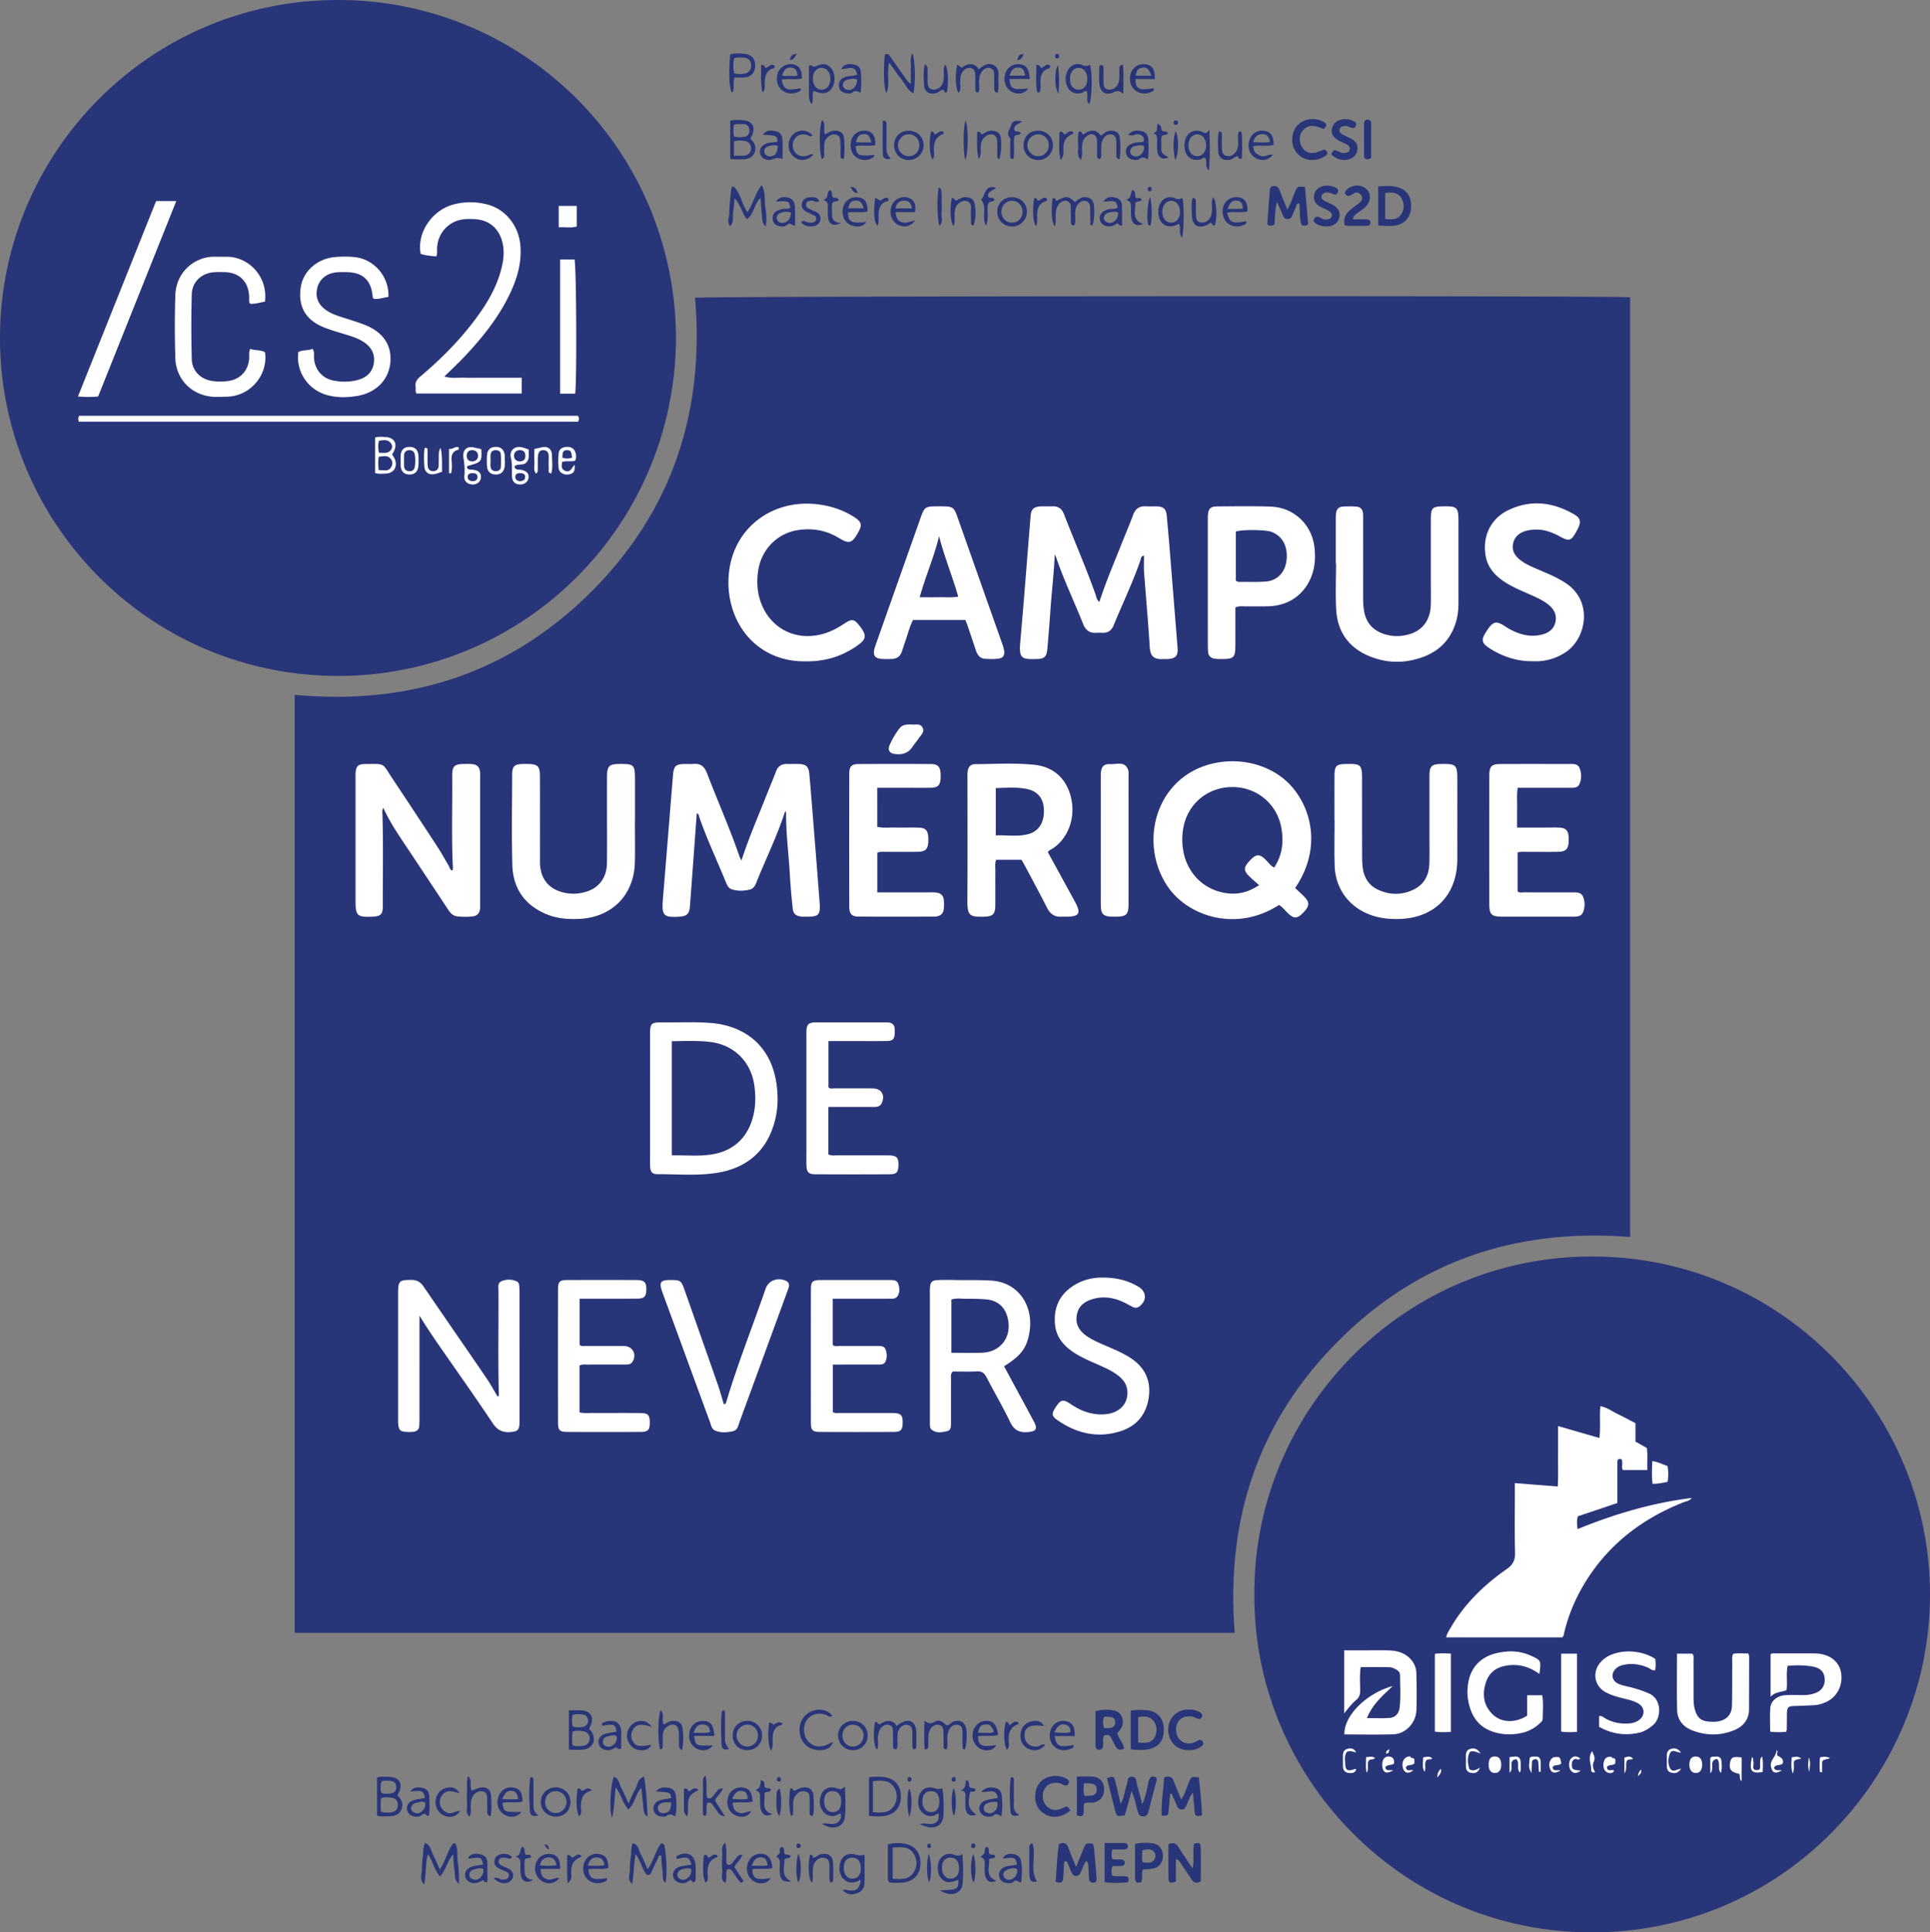 <svg xmlns="http://www.w3.org/2000/svg" width="600" height="600.596" viewBox="0 0 600 600.596"><rect x="0" y="0" width="600" height="600.596" fill="#808080" stroke="none"/><path d="M240.016 49.539c1.07-.388 2.04-.702 3.26-.068 0-2.18.057-4.063-.019-5.942-.051-1.285-.637-2.427-1.965-2.716-1.442-.312-3.002-.527-4.18 1.072 4.395.25 4.395.25 4.648 2.042-.417.308-.935.259-1.433.312-.595.063-1.206.097-1.773.267-1.706.51-2.588 1.82-2.24 3.222.366 1.473 2.03 2.417 3.702 1.81zm-1.127-4.071c.874-.271 1.794-.483 2.929-.148-.177 2.142-.695 2.977-1.933 3.236-1.072.225-2.029-.26-2.223-1.162-.222-1.028.343-1.652 1.227-1.926zm38.02 3.839c-1.31-1.724-1.317-1.724-1.324-3.645-.01-2.407-.004-4.813-.01-7.22 0-.555-.099-1.038-1.153-.87 0 3.426-.073 6.908.04 10.383.039 1.16.878 1.777 2.446 1.352zm-4.098 20.889c.51-1.314.23-2.599.328-3.825.149-1.848.716-3.344 2.73-3.853.263-.067.396-.292.356-.763-1.106-.901-1.856.435-2.621.582l-1.49-.898c-.646 4.327-.42 7.64.697 8.757zm5.148-25.034c.014 2.604 1.985 4.578 4.566 4.573a4.611 4.611 0 0 0 4.61-4.592c.01-2.555-2-4.514-4.63-4.512-2.666.003-4.56 1.89-4.546 4.531zm7.846.035c-.031 1.965-1.505 3.414-3.408 3.352-1.827-.06-3.34-1.734-3.234-3.578.102-1.781 1.588-3.218 3.335-3.225 1.894-.01 3.338 1.498 3.307 3.451zm-33.44-12.869c.673-1.31.019-2.738.435-3.84.403-.277.616-.08.85.008 2.224.847 3.713.568 4.837-.906 1.263-1.655 1.253-4.683-.02-6.298-1.139-1.443-2.585-1.801-4.838-.682-.95.472-1.097-.622-2.15-.216v6.12c0 4.737 0 4.737.887 5.814zm3.026-11.24c1.575-.011 2.767 1.437 2.78 3.377.014 1.95-1.14 3.388-2.733 3.41-1.575.02-2.723-1.392-2.745-3.374-.021-1.975 1.106-3.4 2.698-3.412zm20.307 7.59c.977-2.803-.046-5.747.731-9.24 1.46 2.016 2.539 3.63 3.747 5.139 1.178 1.471 1.88 3.4 3.763 4.464.743-3.144.57-10.862-.303-12.425-.862 1.528-.373 3.067-.453 4.516-.088 1.57-.02 3.149-.02 4.976-1.139-.8-1.54-1.668-2.08-2.41-1.417-1.944-2.777-3.929-4.182-5.88-.437-.606-.85-1.374-1.83-.854-.485 4.793-.296 10.337.4 11.781.079-.021.212-.024.227-.067zm7.542 33.2c-1.254-.82-2.612-.791-3.927-.204-2.815 1.259-3.341 5.524-.97 7.607 1.884 1.654 4.564 1.457 6.165-.774-1.483.227-2.645.984-3.92.63-1.36-.379-1.892-1.068-2.172-3.215h6.07c.238-2.242-.082-3.285-1.246-4.045zm-4.872 2.885c.4-1.664 1.285-2.412 2.752-2.412 1.453 0 2.115.874 2.378 2.412h-5.13zm-31.872-16.286c1.812 1.761 4.537 1.65 6.35-.44-.91-.294-1.375.223-1.925.359-1.688.414-3.045-.017-3.877-1.233-.819-1.197-.785-2.925.08-4.099.89-1.207 2.182-1.573 3.893-1.073.522.153 1.02.73 1.56.032-1.635-1.785-4.247-1.88-6.008-.237-1.846 1.722-1.88 4.934-.073 6.691zm9.073-11.155c-.93 1.681-.94 10.365-.03 12.184 1.158-.719.548-1.853.653-2.773.134-1.175-.162-2.404.585-3.485.725-1.05 2.062-1.703 3.078-1.425 1.268.348 1.361 1.436 1.416 2.457.072 1.368.01 2.742.04 4.112.01.48-.032 1.085 1.069.948.178-2.2.272-4.463-.038-6.709-.168-1.216-1.043-1.858-2.33-2.006-1.35-.155-2.427.502-3.48 1.142-.833-1.476.412-3.207-.963-4.445zm-18.49-8.57c.977-.999.573-2.205.656-3.313.141-1.896.518-3.596 2.675-4.202.383-.107.485-.434.35-.853-1.202-.915-1.85.795-2.857.693-.147-.265-.24-.514-.405-.698-.087-.098-.3-.083-.876-.216.023 2.977-.258 5.793.456 8.589zm15.712 40.391c-.685.179-1.366.088-2.02-.14-.516-.18-1.007-.635-1.76.085 1.259 1.304 2.668 1.485 4.227 1.114 1.02-.242 1.649-.943 1.813-1.946.17-1.036-.312-1.842-1.24-2.32-.759-.39-1.568-.682-2.33-1.069-.552-.28-1.01-.691-.882-1.407.15-.845.813-.953 1.523-1.087.844-.16 1.57.787 2.563.135-.554-1.297-1.703-1.224-2.756-1.2-1.458.034-2.442.802-2.643 1.974-.226 1.323.534 2.09 1.596 2.634.758.388 1.559.696 2.315 1.089.524.272.645.792.506 1.324-.115.438-.476.701-.912.814zm4.708-1.212c.336 1.862 1.736 2.498 3.944 1.384-1.936-.136-2.793-.96-2.776-2.457.015-1.346-.207-2.712.136-3.855.634-.676 1.56-.133 1.914-.923-.32-.882-1.238-.35-1.78-.76-.567-.773.121-1.776-1.004-2.22-1.026.749-.147 2.543-2.046 3.023 1.542.466 1.494 1.338 1.494 2.22 0 1.198-.093 2.423.118 3.588zm-13.663-3.015c-.782.067-1.528.23-2.224.592-1.139.591-1.564 1.55-1.369 2.786.186 1.174.97 1.737 2.08 1.983.888.197 1.83.182 2.446-.415.87-.845 1.288.2 2.398.293 0-1.722.012-3.245-.006-4.767-.007-.6-.036-1.207-.135-1.797-.206-1.234-.958-1.97-2.185-2.227-1.617-.34-2.763.072-3.57 1.292 3.891-.26 3.891-.26 4.46 1.74-.493.66-1.238.464-1.895.52zm2.053 1.212c-.11 1.478-.557 2.636-2.008 3.05-.997.284-1.903.047-2.348-1.006-.35-.826.243-1.79 1.382-2.081.883-.227 1.82-.53 2.974.037zm14.926-39.26c.157 1.317 1.042 1.878 2.245 2.118.71.142 1.485.134 1.985-.283.87-.723 1.61-.372 2.475.16.332-2.237.217-4.29.126-6.33-.06-1.338-.863-2.296-2.211-2.468-1.373-.176-2.884-.426-3.904 1.345 1.857.234 4.273-1.607 4.95 1.772-1.504.624-2.964.25-4.21.94-1.128.626-1.602 1.509-1.456 2.746zm3.01-2.19c.823-.125 1.676-.467 2.639.133-.018 1.135-.39 1.983-1.15 2.62-.722.603-1.567.695-2.41.286-.577-.279-.946-.781-.854-1.45.14-1 .87-1.454 1.774-1.59zm-16.11-7.918c-1.68.043-1.89.858-2.213 1.893 1.277-.029 1.515-.86 2.214-1.893zm16.807 27.401c-.347 2.28.463 4.125 2.215 5.038 1.653.862 3.684.652 4.987-.541.087-.08.027-.32.034-.486-4.954.431-5.45.196-5.747-2.768 2.01-.377 4.082.13 6.071-.307.296-3.22-1.38-4.918-4.254-4.404-1.738.312-3.031 1.668-3.306 3.468zm3.925-2.481c1.377-.08 1.89.41 2.442 2.592-1.228 0-2.24.01-3.25-.005-.494-.007-.986-.064-1.49-.099.375-1.793.962-2.41 2.298-2.488zm-20.196-13.158c.424-.215.965-.459.549-1.123-4.242.869-5.191.449-5.792-2.63 2.072-.48 4.245.182 6.286-.406.051-2.527-.732-3.865-2.449-4.3-1.83-.463-3.751.317-4.683 1.903-1.062 1.808-.8 4.305.605 5.75 1.36 1.4 3.623 1.746 5.484.806zm-2.225-7.5c1.259.138 1.645.636 1.88 2.43-.909.29-1.844.133-2.766.144-.658.007-1.34.14-1.976-.167.565-1.895 1.37-2.57 2.862-2.407zm23.668 44.696c.037-3.011-.91-4.278-3.193-4.411-2.247-.132-4.015 1.223-4.455 3.413-.486 2.421.685 4.74 2.843 5.394 1.684.51 3.308.454 4.456-1.136-4.624.55-5.731.02-5.682-2.931 1.992-.357 4.062.183 6.031-.33zm-6.038-.977c.419-1.71.997-2.308 2.313-2.395 1.335-.087 1.816.334 2.583 2.395h-4.896zm.702-6.647c.71 1.015.955 1.84 2.259 1.932-.382-1.017-.51-1.9-2.259-1.932zm50.518-29.413c1.903.812 3.804.33 4.771-1.211-4.814.553-5.542.213-5.81-2.92h6.303c-.234-3.25-1.11-4.401-3.189-4.575-2.266-.188-4.009 1.081-4.548 3.315-.548 2.269.497 4.547 2.473 5.39zm1.614-7.677c1.362.008 1.888.59 2.197 2.51h-4.78c.499-1.85 1.2-2.518 2.583-2.51zm-23.113 20.07c-1.172-.906-1.868.605-2.796.656-.363-.386-.408-1.112-1.146-.777-.677 2.944-.491 7.212.457 8.587.713-.844.48-1.813.439-2.672-.115-2.422.466-4.38 2.998-5.277.062-.022.032-.304.048-.516zm72.14-.239c-.81 1.463-.931 6.056-.129 8.862 1.088-1.918 1.08-7.247.128-8.862zm-5.807 2.826c.027 1.198-.086 2.422.125 3.587.342 1.886 1.727 2.523 3.498 1.61-1.19-.602-2.448-1.07-2.312-2.693.112-1.339-.151-2.706.126-3.809.656-.71 1.607-.11 1.918-.968-.362-.933-1.504-.182-1.95-.915-.172-1.26-.172-1.26-1.154-2.06-.556.915.29 2.482-1.429 2.98 1.325.467 1.158 1.41 1.178 2.268zm13.419 5.888c.534-.126.951-.8 1.592-.401.688 1.182-.365 2.726 1.143 3.77.28-3.995.322-7.983.088-12.667-.938 1.788-1.675.925-2.514.628-2.361-.835-4.525.425-5.06 2.869a6.854 6.854 0 0 0-.01 2.806c.475 2.41 2.355 3.561 4.76 2.995zm-.934-7.799c1.572-.02 2.745 1.422 2.765 3.398.02 1.974-1.116 3.385-2.738 3.4-1.617.016-2.747-1.366-2.754-3.367-.007-1.952 1.152-3.41 2.727-3.43zm-6.69-2.926c.447-.019.755-.281.717-.794-.062-.371-.31-.623-.65-.617-.456.01-.761.284-.706.794.04.37.294.63.64.617zm-4.502 23.921c-1.163 1.529-1.22 4.454-.117 6.069.997 1.46 2.555 1.89 4.55 1.235.386-.126.69-.533 1.168-.326.614 1.201-.29 2.677.84 4.159.681-2.264.706-10.209.138-12.328-.654.132-1.132.594-2.013.174-1.9-.905-3.486-.404-4.566 1.017zm3.045-.33c1.57-.048 2.758 1.383 2.792 3.36.034 1.996-1.059 3.394-2.686 3.435-1.626.04-2.788-1.332-2.809-3.32-.02-1.94 1.136-3.426 2.703-3.474zm-12.253 5.683c.494 1.77 1.503 2.26 3.62 1.528-3.847-1.286-2.235-4.267-2.486-6.523.512-.876 1.667-.1 1.97-1.082-.398-.913-1.53-.132-1.777-.563-.495-.957.21-1.939-1.1-2.38-.71.844-.04 2.465-1.97 3.007 1.657.533 1.54 1.499 1.552 2.437.015 1.194-.136 2.402.191 3.576zm1.82-23.837c-.782.058-1.52.24-2.202.623-.987.554-1.522 1.413-1.38 2.534.158 1.233.938 1.946 2.171 2.209.704.15 1.493.21 1.985-.198.92-.763 1.74-.448 2.662.104.349-2.164.184-4.127.15-6.08-.024-1.312-.687-2.374-1.997-2.665-1.457-.324-2.965-.369-4.25 1.054 1.297.73 2.17-.337 3.192-.117 1.212.262 1.767.841 1.685 2.112-.654.47-1.358.376-2.016.424zm.633 4.07c-.705.416-1.479.403-2.19-.018-.563-.334-.812-.878-.68-1.523.174-.86.814-1.296 1.61-1.424.815-.13 1.653-.451 2.644.05.116 1.346-.34 2.3-1.384 2.915zm-1.355-20.276c1.57 1.22 3.312 1.278 5.085.499.419-.185.98-.453.613-1.136-4.446.82-5.633.252-5.582-2.841h6.004c.059-2.954-.753-4.226-2.68-4.56-2.193-.38-4.18.807-4.828 2.884-.586 1.878-.038 4.046 1.388 5.154zm2.371-7.045c1.345-.112 1.865.344 2.653 2.521h-4.83c.208-1.706.826-2.41 2.177-2.521zm2.781 37.705c-.037-.383-.269-.662-.623-.633-.49.04-.69.422-.594.89.075.364.348.571.728.483.368-.085.524-.366.49-.74zm-1.142 10.953c.095.426.437.447.796.348.488-2.242.456-6.504-.16-8.802-.775 1.504-1.084 6.458-.636 8.454zm65.688-6.61c-.852.718-1.803 1.318-2.664 2.027-1.47 1.213-2.415 2.668-1.885 4.958.458.06.786.14 1.115.141 1.805.013 3.61.006 5.414.007.713.001 1.473-.008 1.48-.977.006-.923-.68-1.057-1.434-1.05-1.321.013-2.643.004-4.067.004.27-1.337 1.112-1.672 1.765-2.172.68-.522 1.426-.972 2.053-1.55 1.6-1.476 1.949-3.554.928-5.104-.972-1.475-3.255-2.114-5.09-1.346-.947.396-1.864.907-2.125 2.062.758 1.354 1.58.856 2.512.194.881-.626 1.831-.56 2.51.334.721.953.274 1.81-.512 2.472zm-10.568 5.148c-1.063.046-1.81-.994-2.816-.848-.542.368-.822.769-.835 1.412.945 1.265 2.396 1.52 3.846 1.608 2.08.126 3.734-1.043 4.146-2.766.413-1.728-.345-3.082-2.326-4.102-.839-.431-1.717-.79-2.54-1.249-.462-.258-.778-.71-.656-1.29.142-.67.646-.976 1.28-1.099.802-.155 1.526.1 2.24.425.628.287 1.195.239 1.507-.456.37-.828-.102-1.28-.797-1.608-1.304-.616-2.672-.719-4.025-.31-1.42.43-2.36 1.389-2.531 2.939-.158 1.437.432 2.52 1.677 3.214.899.5 1.848.912 2.76 1.39.734.386 1.319.95 1.013 1.845-.306.896-1.145.86-1.943.895zm5.725-20.659c-1.083.07-1.867-.82-2.872-.884-.607.33-.964.766-.922 1.446 1.795 1.452 3.355 1.89 5.172 1.458 1.561-.371 2.64-1.449 2.858-2.938.225-1.54-.453-2.675-1.76-3.418-.892-.506-1.847-.9-2.764-1.361-.647-.327-1.191-.782-1.01-1.594.21-.938.984-1.036 1.797-1.1.969-.077 1.7.855 2.746.59.867-.851.866-1.578-.311-2.164-.867-.431-1.79-.57-2.747-.532-2.01.078-3.413 1.11-3.83 2.813-.396 1.623.29 2.858 2.214 3.89.754.404 1.56.709 2.316 1.11.638.34 1.13.848.94 1.648-.228.962-1.032.986-1.827 1.036zm6.767 1.86c.496.109 1 .209 1.747-.388 0-3.495-.005-7.017.003-10.54.001-.827-.32-1.318-1.21-1.28-.797.034-.959.588-.99 1.24-.008.171-.012.344-.012.516 0 3.012-.001 6.025.003 9.037 0 .514-.019 1.042.459 1.414zm9.268 20.671c2.88-.397 4.698-2.495 4.886-5.45.216-3.413-1.248-5.653-4.24-6.47-1.936-.528-3.88-.337-5.97-.22v12.134c1.912.191 3.631.24 5.324.006zm-3.155-10.095c2.174-.264 4.069-.212 5.132 1.77.855 1.594.84 3.331-.169 4.87-1.17 1.788-3.002 1.65-4.963 1.405v-8.045zm-40.158-10.8c1.892.998 3.845.627 5.227-1.081-1.338-.276-2.472.833-3.753.37-1.415-.51-2.353-1.329-2.323-3.052 2.128-.46 4.3.233 6.325-.42-.018-2.74-.844-4-2.752-4.322-2.14-.361-3.966.685-4.71 2.7-.85 2.3-.012 4.75 1.986 5.804zm1.888-7.5c1.404-.031 2.165.734 2.439 2.42-1.682.316-3.31.14-5.238.096.504-1.686 1.355-2.484 2.799-2.516zm-10.123 7.976c.983-.14 1.597-.947 2.508-1.165.258.434.298 1.09 1.316.81.104-2.629.212-5.346-.077-8.066-.041-.392-.471-.411-.864-.276-.436 1.144-.187 2.36-.206 3.547-.016.975-.157 1.889-.715 2.694-.699 1.007-1.68 1.502-2.896 1.25-1.295-.268-1.416-1.345-1.435-2.413-.025-1.376.005-2.753-.027-4.128-.012-.488.017-1.092-.9-1.007-.49 1.989-.256 4.045-.201 6.07.057 2.094 1.407 2.982 3.497 2.684zm-1.762 14.077c-.8 1.814-.352 4.24 1.013 5.49 1.368 1.252 3.513 1.525 5.3.644.447-.22.942-.486.525-1.136-4.216.878-5.133.47-5.786-2.638 2.079-.466 4.25.173 6.298-.395.06-2.535-.716-3.886-2.417-4.313-2.025-.508-4.11.484-4.933 2.348zm5.94 1.095c-.504.035-1.004.093-1.505.101-1.013.016-2.027.005-3.282.005.806-2.155 1.512-2.722 2.91-2.588 1.25.12 1.667.658 1.877 2.482zm17.868-16.244c2.266 1.612 5.389 1.52 7.95-.258.196-.135.3-.404.43-.588-.088-.58-.35-.992-.988-1.314-3.278 1.525-5.04 1.477-6.467-.12-1.338-1.497-1.56-3.896-.369-5.494 1.919-2.571 4.336-1.677 6.637-.697.846-.764 1.27-1.438.166-2.135-2.839-1.79-8.256-1.334-9.642 3.468-.801 2.775.147 5.62 2.283 7.138zm-9.542 10.843c-.247 3.342-.512 6.683-.754 10.025-.01.146.139.303.248.525.524.223 1.085.311 1.924-.193.287-2.211.102-4.456.841-7 .722 1.633 1.316 2.932 1.87 4.248.254.605.592 1.006 1.305 1.047.825.048 1.266-.367 1.554-1.073.358-.875.705-1.758 1.133-2.599.23-.452.113-1.315 1.056-1.13.292 2.215.021 4.482.686 6.595.633.375 1.194.41 2.073-.13l-.977-11.672c-2.312-.159-2.317-.16-2.94 1.199-.85 1.856-1.344 3.873-2.56 5.857-.88-2.18-1.685-4.133-2.456-6.1-.372-.95-1.032-1.333-2.017-1.164-.895.153-.934.853-.986 1.565zm-17.966 5.702c-.038 1.237-.184 2.393-1.158 3.28-.755.688-1.645.938-2.618.67-1.033-.286-1.133-1.206-1.17-2.065-.058-1.369-.015-2.742-.057-4.111-.017-.548.162-1.255-.964-1.42-.6 1.78-.278 3.642-.262 5.445.029 3.132 1.981 4.283 4.797 2.938.38-.182.715-.461 1.064-.69.475.253.488 1.228 1.334.794.68-3.205.479-7.245-.581-8.654-.674 1.312-.346 2.6-.385 3.813zm-58.602-48.368c-1.441.057-1.623.877-1.915 1.975 1.277-.269 1.648-.93 1.915-1.975zm-8.52 41.574c-3.711-1.064-3.23 2.492-4.68 3.69 2.095 2.39.028 5.546 1.6 8.088.928-2.306.215-4.782.535-6.475.549-1.474 1.748-.656 2.081-1.573-.365-.952-1.508-.233-1.96-.951-.342-1.714 1.441-1.772 2.425-2.78zm4.947 12.057a4.585 4.585 0 0 0 4.635-4.56c.024-2.553-1.984-4.54-4.597-4.548-2.647-.009-4.603 1.908-4.604 4.51-.001 2.595 1.965 4.575 4.566 4.598zm.106-7.985c1.805.04 3.182 1.49 3.194 3.36.012 1.997-1.453 3.492-3.37 3.442-1.789-.046-3.2-1.515-3.23-3.36-.032-1.928 1.51-3.485 3.406-3.442zm-16.211-36.995c.077-1.123.053-2.245.807-3.178.627-.776 1.41-1.301 2.45-1.097 1.156.227 1.399 1.18 1.437 2.154.058 1.458.011 2.92.041 4.38.01.471-.078 1.083.946 1.033.433-1.062.177-2.253.197-3.392.023-1.247.259-2.394 1.096-3.343.603-.684 1.381-1.056 2.302-.824 1 .253 1.281 1.06 1.296 1.98.021 1.288-.017 2.578.027 3.865.022.631-.273 1.413.986 1.939.564-1.565.267-3.017.3-4.42.035-1.527.284-3.256-1.318-4.181-1.758-1.017-3.276-.096-4.758 1.22-.633-.986-1.415-1.55-2.539-1.597-1.163-.049-2.053.573-2.786 1.106l-1.379-.994c-.733 3.2-.545 7.48.406 8.802.896-1.09.411-2.33.489-3.453zm19.291 12.353c-2.04-.49-3.073-.159-3.486 1.295-.346 1.219-1.703 2.453-.28 3.878.216.218.045.826.046 1.253.003 1.368-.017 2.737.016 4.104.01.449-.163 1.092.974 1.092.46-2.334-.058-4.788.274-6.965.536-.815 1.651-.16 1.973-1.034-.479-.907-1.629-.157-1.98-1.005-.222-1.684 1.377-1.721 2.463-2.618zm-12.62 4.06c-.358-.483-.435-1.16-1.38-.762.006 2.725-.223 5.54.47 8.33.92-1.213.594-2.515.636-3.773.05-1.478.503-2.697 1.84-3.452 1.706-.962 3.132-.26 3.27 1.672.1 1.369 0 2.75.04 4.124.016.543-.233 1.253.616 1.47.645-1.383.828-6.271.272-7.42-.461-.954-1.268-1.284-2.287-1.4-1.373-.155-2.396.656-3.477 1.21zm-5.073 7.923c1.014-2.269.957-10.723.08-12.209-.709 1.55-.826 9.41-.08 12.21zm-8.975-20.84c.813-.204 1.301-1.108 2.228-.987.196.57.386 1.067 1.086.658.457-4.02.302-6.953-.513-8.494-.835.916-.444 1.978-.487 2.923-.05 1.117.02 2.237-.564 3.253-.659 1.147-1.87 1.784-3.002 1.546-1.458-.307-1.482-1.463-1.49-2.61-.007-1.029.028-2.06-.014-3.088-.026-.644.245-1.382-.793-2.142-.653 2.202-.35 4.237-.32 6.229.038 2.323 1.592 3.282 3.869 2.712zm1.622 33.064c0-2.978 0-2.978-.847-3.796-.674 2.238-.581 10.307.202 12.047 1.188-1.29.496-2.79.617-4.127.124-1.364.028-2.749.028-4.124zm4.023 4.47c.068-1.428.37-2.728 1.69-3.537 1.832-1.123 3.561-.165 3.412 1.684-.11 1.362-.033 2.741-.006 4.112.01.563-.135 1.253.722 1.402.92-1.682.92-6.543-.003-7.81-.557-.763-1.354-.938-2.249-1.02-1.279-.115-2.217.697-3.057 1.098-.664-.23-.64-1.113-1.393-.743-.64 3.161-.454 7.262.567 8.7.528-1.393.259-2.665.317-3.886zm45.264 2.136c.477 1.573 2.38 2.206 4.326 1.432.421-.168.722-.69 1.235-.489.161.19.251.356.39.443.133.083.316.084.842.206 0-2.297.074-4.344-.026-6.382-.066-1.347-.92-2.17-2.267-2.434-1.66-.325-2.783.1-3.48 1.33 3.878-.361 3.878-.361 4.42 1.769-.786.705-1.802.354-2.698.553-2.2.488-3.265 1.846-2.742 3.572zm5.581-2.565c.014 1.325-.408 2.237-1.306 2.865-.763.535-1.626.572-2.423.064-.538-.343-.848-.908-.648-1.55.25-.8.87-1.258 1.702-1.384.833-.126 1.673-.364 2.675.005zm-11.3-37.145c.526-.131.915-.882 1.574-.405.49 1.237-.44 2.744.739 3.908.856-1.556 1.028-9.395.269-12.248-.764.375-1.417.58-2.387.127-2.094-.98-4.088.16-4.882 2.381a5.495 5.495 0 0 0-.084 3.54c.707 2.329 2.43 3.278 4.77 2.697zm-2.893-6.864c1.133-1.301 2.938-1.219 3.958.177.533.73.646 1.565.63 2.435.001.782-.114 1.532-.589 2.188-.977 1.351-2.916 1.462-3.995.225-1.044-1.198-1.047-3.827-.004-5.025zm-4.723-3.853c.388-.018.548-.32.577-.687-.016-.368-.166-.662-.55-.719-.402-.06-.642.183-.679.564-.044.462.087.867.652.842zm1.09 31.648c.807-1.497.879-1.5.81-3.136-.099-2.35.49-4.22 2.963-5.029.07-.023.058-.3.086-.469-.359-.585-.839-.37-1.335-.22-.545.165-.845.803-1.457.784-.373-.337-.412-1.078-1.522-.645.146 2.696-.46 5.55.456 8.715zm5.558-8.783c-.343 1.34-.213 2.809-.13 4.237.082 1.386-.57 2.942.795 4.539.586-1.566.331-2.84.361-4.068.036-1.458.415-2.734 1.682-3.566 1.424-.936 2.812-.323 2.97 1.37.128 1.364.01 2.75.066 4.124.025.622-.305 1.408.691 1.833.854-.576.513-1.5.548-2.276.058-1.285-.089-2.606.52-3.793.541-1.056 1.382-1.817 2.67-1.626 1.323.197 1.48 1.296 1.524 2.348.057 1.373.002 2.751.034 4.126.011.47-.113 1.09 1.032 1.16.236-2.398.386-4.81-.11-7.197-.233-1.124-1.241-1.519-2.38-1.611-1.423-.116-2.358.762-3.313 1.568-.683-.684-1.166-1.377-2.131-1.536-1.381-.226-2.426.5-3.466 1.153-.448-.405-.468-1.198-1.363-.785zm10.798-12.334c1.08-.515 1.875-.532 3.09.46-.02-3.301.17-6.121-.142-9.046-.962.175-1.082.64-1.091 1.168-.017 1.03.001 2.06-.03 3.089-.03 1.065-.343 2.024-1.175 2.756-.767.674-1.659.933-2.627.612-.994-.328-1.104-1.207-1.107-2.1-.005-1.288.017-2.576-.016-3.862-.015-.558.199-1.232-.52-1.56-.559.002-.782.356-.786.808-.014 1.715-.11 3.441.05 5.142.238 2.533 2.038 3.638 4.354 2.533zm-22.89-.034c.436-1.058.14-2.331.212-3.55.102-1.734.55-3.22 2.449-3.792.328-.098.64-.26.565-.914-1.146-.844-1.853.489-2.767.761-.36-.307-.336-1.022-1.527-.934.019 2.809-.215 5.513.177 8.223.032.224.33.358.892.206zm1.808 33.926c.364-.1.528-.39.388-.864-1.15-.882-1.841.669-2.792.674-.355-.359-.378-1.109-1.124-.757-.635 3.27-.449 7.24.554 8.665.591-1.335.256-2.601.347-3.804.137-1.808.61-3.366 2.627-3.914zM322.87 40.63c-2.684-.063-4.623 1.761-4.668 4.392-.045 2.65 1.811 4.633 4.412 4.71 2.554.077 4.633-1.886 4.717-4.452.084-2.592-1.83-4.588-4.46-4.65zm-.333 7.913c-1.724-.096-3.145-1.635-3.148-3.41-.004-1.86 1.583-3.427 3.43-3.386 1.886.042 3.305 1.6 3.225 3.54-.08 1.952-1.6 3.363-3.507 3.256zm6.533-19.454c.252-3.19.212-6.02-.187-8.855-1.148 2.028-1.043 7.219.187 8.855zm-1.119 41.31c.368-1.402.214-2.58.242-3.73.032-1.33.294-2.573 1.3-3.526.664-.63 1.47-.94 2.367-.599.848.322 1.027 1.093 1.036 1.903.018 1.548.003 3.097.032 4.645.01.53.137 1.032 1.09.936.476-1.134.216-2.417.233-3.648.017-1.16.198-2.231 1.018-3.099.626-.663 1.41-1.056 2.32-.791.951.276 1.294 1.07 1.317 2 .033 1.376.011 2.753.067 4.128.022.534-.268 1.25.583 1.482.768-1.533.857-6.456.138-7.634-.554-.91-1.413-1.137-2.42-1.184-1.355-.063-2.171.908-3.165 1.522-1.943-1.967-2.623-2.012-5.622-.397-.431-.162-.311-1.072-1.27-.725-.483 4.524-.32 7.14.734 8.717zM302.686 574.38c.397-.039.524-.322.552-.676-.081-.317-.148-.658-.553-.708-.518-.063-.765.273-.785.709-.023.486.3.722.786.675zm-13.292-.451c.009-.46-.051-.822-.436-.913-.425-.1-.589.23-.653.586-.067.365.011.7.43.772.39.067.633-.137.66-.445zm7.178-9.558c.833-1.932.768-7.076-.11-8.542-.852 1.94-.786 7.08.11 8.542zm-3.5 1.146c.466-1.42.355-7.935-.189-9.708-.765.285-1.47.271-2.318-.007-2.611-.857-4.608.477-5.03 3.207-.277 1.794.022 3.476 1.556 4.647 1.378 1.052 2.857 1.04 4.323.09.103-.066.286-.008.433-.008-.03 1.73-.08 1.89-.538 2.38-1.382 1.478-3.21.343-5.364.764 3.46 1.936 6.28 1.218 7.127-1.365zm-3.67-2.298c-1.65-.043-2.69-1.392-2.653-3.44.036-1.966 1.006-3.072 2.689-3.067 1.74.006 2.635 1.182 2.583 3.399-.047 2.046-.978 3.15-2.618 3.108zm-6.737 1.486c.97-2.306.887-7.473-.004-8.836-.706 1.68-.763 6.252.004 8.836zm18.95-7.71c.512-.336 1.421.195 1.685-.677-.375-.914-1.351-.244-1.829-.87-.537-.54.319-1.764-1.151-2.166-.272 1.087.113 2.5-1.641 3.144 1.723.301 1.434 1.358 1.446 2.28.016 1.118-.073 2.247.06 3.35.227 1.899 1.453 2.584 3.33 1.987-2.486-1.925-2.778-3.008-1.9-7.047zm-12.701 28.025c.713-1.954.69-6.71-.202-8.868-.778 3.082-.621 7.54.202 8.868zm-40.726.045c.984-1.43 1.057-6.697-.014-8.834-.83 2.497-.762 7.227.014 8.834zm54.516-.029c.741-1.878.735-6.714-.13-8.796-1.037 2.464-.887 7.594.13 8.796zm-4.844-48.92c1.16.24 1.337 1.202 1.35 2.195.018 1.459-.004 2.919.027 4.378.01.482-.026 1.082.764 1.012.461-1.336.68-4.624.42-6.256-.341-2.132-1.87-3.016-3.937-2.38-.84.259-1.276 1.16-2.178 1.235-1.52-1.48-2.401-1.896-3.816-1.094-1.075.608-1.895.462-3.118-.354-.01 3.232-.15 6.05.088 8.837.93.055 1.09-.333 1.107-.776.038-.943.02-1.888.041-2.831.021-.95.115-1.882.676-2.704.632-.926 1.452-1.464 2.607-1.262 1.217.212 1.35 1.224 1.4 2.162.078 1.456.024 2.918.043 4.377.007.507-.001 1.06.958 1.045.474-1.07.19-2.266.22-3.408.026-1.051.128-2.058.72-2.952.622-.937 1.496-1.457 2.628-1.223zm-.739 16.946c-.085-.298-.055-.702-.517-.734-.555-.039-.719.338-.73.794-.009.417.298.593.656.603.405.01.57-.272.591-.663zm-14.898 20.23c-1.993-.59-4.014-.566-6.207-.083 0 3.45-.004 6.792.005 10.135.002.504-.102 1.037.422 1.709 1.454.244 2.914.138 4.368.052.506-.03 1.015-.182 1.502-.342 2.49-.815 3.878-2.904 3.86-5.77-.016-2.852-1.433-4.956-3.95-5.7zm1.832 8.6c-1.53 2.457-4.01 2.157-6.522 2.049v-9.69c2.55-.181 5.048-.523 6.558 1.995 1.091 1.82 1.085 3.847-.036 5.646zm-21.429-17.045c.358-2.95.188-5.933.044-9.628-1.126 1.287-1.907.76-2.756.524-2.513-.7-4.39.509-4.934 3.089-.567 2.688.884 5.145 3.24 5.572 1.15.209 2.083-.412 3.09-.802.33 1.044.093 1.825-.534 2.497-1.382 1.48-3.197.41-5.327.728 3.535 2.201 6.798 1.145 7.177-1.98zm-3.69-1.626c-1.676 0-2.722-1.298-2.715-3.369.006-2.026.906-3.114 2.596-3.139 1.76-.026 2.705 1.146 2.677 3.322-.026 2.047-.94 3.187-2.558 3.186zm-3.332 13.013c-1.067.106-1.785.89-2.702 1.234-.3-.49-.334-1.16-1.092-.903-.688 3.16-.485 7.276.575 8.653.515-1.261.244-2.45.285-3.588.034-.957.074-1.894.619-2.718.724-1.096 1.739-1.697 3.06-1.45 1.457.27 1.446 1.485 1.498 2.619.074 1.62-.158 3.254.144 4.842.766.287 1.025-.11 1.028-.71.01-1.801.077-3.611-.064-5.404-.16-2.017-1.33-2.775-3.351-2.575zm.989-43.305c.683.203 1.291 1.005 2.136.397-1.203-1.828-3.816-2.45-6.292-1.502-2.708 1.037-4.263 3.854-3.796 6.878.46 2.971 2.627 5.033 5.512 5.244 2.547.186 4.167-.574 4.769-2.552-.87.419-1.397.707-1.95.932-2.312.942-4.402.491-5.847-1.237-1.436-1.719-1.57-4.71-.292-6.509 1.248-1.754 3.434-2.345 5.76-1.651zm-4.886 30.419c.01.486-.02 1.082.986 1.003.54-1.946.297-3.993.207-5.99-.105-2.336-1.65-3.305-3.94-2.641-.717.207-1.378.609-2.012.899-.49-.232-.563-1.012-1.254-.713-.5 2.674-.404 6.752.203 8.456.599.006.655-.43.664-.86.022-.945.02-1.891.016-2.837-.004-1.066.235-2.062.956-2.867.808-.902 1.846-1.301 3.023-.925 1.133.362 1.128 1.385 1.132 2.348.006 1.376-.01 2.752.019 4.127zm-3.254 11.02c.419-.11.58-.43.43-.896-.109-.342-.362-.557-.73-.474-.497.111-.614.508-.518.942.08.367.381.486.818.427zm31.6-15.986c.004-3.09-1.53-5.184-4.354-5.88-1.839-.454-3.678-.284-5.552-.147v12.036c1.966.17 3.764.296 5.535-.135 2.83-.689 4.368-2.789 4.372-5.874zm-8.673 4.866v-9.65c2.54-.196 5.03-.555 6.563 1.918 1.11 1.791 1.11 3.816.058 5.62-1.456 2.494-3.949 2.286-6.62 2.112zm12.745-19.458c.66-.219.744-.636.745-1.076.003-1.548.06-3.1-.029-4.644-.179-3.094-2.32-4.115-4.976-2.417-.358.228-.68.513-1.079.817-.503-.781-1.085-1.335-2.005-1.53-1.394-.293-2.43.561-3.504 1.08-.26-.305-.42-.484-.57-.67-.206-.256-.454-.133-.695-.09-.633 3.854-.412 7.42.649 8.542.458-1.147.235-2.261.254-3.335.02-1.235.205-2.405.989-3.397.637-.807 1.49-1.165 2.511-.932 1.076.246 1.183 1.137 1.201 2.018.03 1.462.006 2.925.023 4.387.007.61.067 1.214 1.028 1.158.6-1.027.237-2.16.313-3.233.06-.853-.058-1.718.316-2.537.591-1.293 1.663-2.033 2.802-1.828 1.468.265 1.533 1.41 1.537 2.571.003 1.032-.03 2.066.014 3.096.027.646-.23 1.37.476 2.02zm-1.3 8.527c-.558-.014-.684.394-.665.853.016.407.279.597.663.573.418-.027.557-.322.568-.77-.083-.256-.134-.646-.565-.656zm-17.023 24.067c-2.274-.639-4.136.53-4.66 2.814-.402 1.749-.202 3.45 1.11 4.797 1.398 1.436 3.064 1.264 4.756.57.112-.17.246-.426.455-.212.104.106.018.398.02.606-.509 2.134-1.3 2.78-3.276 2.63-.7-.053-1.403-.519-2.21-.059 1.468 1.329 2.7 1.545 4.417.913 1.432-.528 2.313-1.516 2.343-3.048.056-2.907.016-5.815.016-8.93-1.115.34-2.012.189-2.97-.08zm-.593 7.5c-1.704.095-2.826-1.15-2.885-3.2-.06-2.137.916-3.338 2.687-3.307 1.652.03 2.559 1.13 2.605 3.16.046 2.006-.857 3.262-2.407 3.348zm.011-49.021c-2.565-.05-4.665 1.96-4.695 4.49-.029 2.539 1.993 4.587 4.558 4.617 2.634.031 4.606-1.87 4.644-4.478.039-2.607-1.881-4.579-4.507-4.63zm-.088 7.983c-1.885-.018-3.3-1.58-3.234-3.573.064-1.904 1.427-3.242 3.284-3.224 1.815.018 3.244 1.443 3.292 3.28.05 1.92-1.485 3.535-3.342 3.517zm31.42 33.598c-1.769-.648-3.38-.019-4.297 1.368-1.068 1.616-.971 4.3.21 5.828 1.156 1.496 2.688 1.723 5.054.76.134-.054.299-.03.45-.042-.056 2.886-.152 2.943-5.715 3.183 3.255 2.184 6.706 1.087 6.986-2.015.268-2.959.21-5.95-.037-9.249-1.008.69-1.764.49-2.65.167zm-.822 7.441c-1.709.094-2.821-1.146-2.877-3.208-.058-2.149.905-3.329 2.693-3.298 1.654.028 2.56 1.133 2.592 3.162.033 2.034-.849 3.259-2.408 3.344zm49.983-.936c-.108-1.004-.349-1.975.238-2.99.901 0 1.76.016 2.617-.005.708-.018 1.148-.382 1.102-1.119-.04-.626-.509-.82-1.073-.878-.92-.095-1.875.17-2.847-.226-.221-.938-.227-1.826.034-2.893h3.684c.702-.002 1.188-.305 1.162-1.052-.027-.76-.567-.965-1.25-.961-1.884.01-3.768.003-5.974.003v12.131c2.264.413 4.402.243 6.52.157 1.096-.045 1.083-.86.675-1.772-1.528-.492-3.2.09-4.888-.395zm9.767-18.422c1.128-.06 1.386-.752 1.61-1.656.727-2.92 1.506-5.827 2.267-8.738.149-.571.438-1.14-.007-1.754-1.412-.607-1.957.096-2.287 1.413-.549 2.186-.789 4.468-1.948 6.95-.621-2.31-1.101-4.217-1.656-6.102-.288-.98-.028-2.513-1.678-2.424-1.424.076-1.143 1.497-1.468 2.395-.674 1.862-.737 3.928-1.938 6.029-.598-2.53-1.087-4.704-1.629-6.865-.441-1.76-.47-1.754-2.603-1.11.831 3.312 1.649 6.64 2.505 9.957.514 1.993.542 1.986 3.029 1.555l2.117-7.471c1.054 2.326 1.322 4.256 1.853 6.099.277.957.543 1.79 1.833 1.722zm1.566-20.859c3.323-.622 4.963-2.97 4.75-6.59-.19-3.214-2.123-5.267-5.355-5.53-1.532-.126-3.086-.174-4.904.116v12.012c1.948.287 3.746.323 5.51-.008zm-3.214-9.971c1.964-.346 3.698-.347 4.937 1.37 1.014 1.406 1.007 3.655.048 5.124-.874 1.336-2.217 1.73-4.985 1.385v-7.88zm-12.078 10.127c.885-.02 1.125-.59 1.186-1.368.08-1.009-.229-2.057.254-3.028 1.05-.378 1.835-.214 2.33.868.392.858.868 1.678 1.314 2.51.6 1.12 1.438 1.293 2.624.653-.3-1.797-1.652-3.049-2.122-4.75.394-.502.89-.987 1.212-1.569 1.189-2.136.216-4.958-2.025-5.438-1.887-.404-3.862-.461-5.929.152 0 3.61.005 7.124-.003 10.637-.002.8.255 1.352 1.16 1.333zm1.48-10.226c2.66-.079 3.382.27 3.46 1.616.087 1.49-.787 1.994-3.45 1.922-.459-1.175-.44-2.357-.01-3.538zm-2.94 43.133c-.15-1.25-.022-2.57-.582-3.73-2.12-.12-2.14-.128-2.793 1.434-.762 1.82-1.485 3.657-2.374 5.855-.894-2.216-1.7-4.09-2.405-6-.532-1.445-1.42-1.8-2.932-1.16-.613 3.846-.694 7.764-1.042 11.683 1.412.587 2.22.379 2.356-1.048.122-1.285.131-2.58.253-3.864.05-.52-.22-1.229.65-1.49.827 1.017 1.098 2.307 1.646 3.457.315.66.633 1.212 1.48 1.196.835-.016 1.155-.563 1.47-1.223.543-1.137.803-2.43 1.699-3.451.818.749.566 1.655.654 2.458.113 1.025.11 2.062.195 3.091.066.804.5 1.263 1.35 1.21.966-.06 1.034-.733.973-1.475-.189-2.315-.32-4.638-.598-6.943zm-.634-24.536c-1.524-.107-3.062-.02-4.87-.02v12.02c.683.298 1.234.466 1.84.012.646-1.131-.09-2.504.48-3.698.9-.443 1.862-.122 2.774-.28 2.183-.378 3.41-1.886 3.363-4.147-.047-2.269-1.33-3.729-3.587-3.887zm-2.494 5.958c-.485-1.207-.238-2.453-.2-3.85 3.044-.16 4.005.345 3.995 1.912-.01 1.575-1.005 2.097-3.795 1.938zm35.255-17.185c-.377.205-.747.437-1.146.587-1.818.68-3.58.265-4.692-1.077-1.092-1.317-1.295-3.594-.455-5.112.84-1.517 2.476-2.155 4.45-1.848.855.133 1.506.865 2.518.739.892-.763.97-1.502-.193-2.15-1.162-.647-2.436-.826-3.746-.767-2.795.125-4.983 1.815-5.724 4.406-.765 2.669.222 5.662 2.354 7.144 2.093 1.455 5.582 1.446 7.562-.011.51-.376.98-.764.585-1.478-.352-.637-.863-.785-1.513-.433zM369.73 553.7c-.81 1.754-1.27 3.672-2.49 5.65-.873-2.124-1.685-3.886-2.32-5.71-.524-1.506-1.43-1.768-3.01-1.172-.252 3.904-.964 7.847-.745 11.866 1.921-.017 1.961-.012 2.093-1.21.205-1.856.349-3.717.518-5.576l.496-.025c.508 1.17 1.032 2.333 1.518 3.512.312.754.66 1.399 1.634 1.364.861-.03 1.129-.669 1.425-1.295.564-1.195.906-2.509 1.98-3.999.225 2.336.424 4.174.576 6.017.127 1.556.958 1.523 2.249 1.066-.12-4.023-.55-7.913-.957-11.756-2.28-.255-2.267-.25-2.967 1.268zM230.927 37.36c-1.263-.082-2.564-.208-3.917.19v11.925c1.686 0 3.233.138 4.746-.03 2.544-.284 3.783-2.709 2.635-4.996-.264-.525-.731-.948-1.116-1.432.125-.208.269-.418.382-.642 1.401-2.793.333-4.818-2.73-5.015zm-2.806 1.465c1.095-.447 2.116-.269 3.11-.235 1.122.038 1.67.765 1.745 1.818.077 1.067-.45 1.828-1.486 2.08-.992.243-2.017.198-3.29-.05-.256-1.293-.2-2.441-.079-3.613zm5.372 7.33c-.076 1.152-.69 1.91-1.838 2.18-.247.058-.51.063-.767.066-.845.007-1.69.003-2.725.003v-4.464c1.203-.367 2.318-.285 3.403-.13a2.219 2.219 0 0 1 1.927 2.344zm125.093 526.814c-1.826-.268-3.701-.356-5.718.17 0 3.576.003 7.073-.001 10.57-.002 1.53.81 1.614 1.91 1.27.57-1.276.025-2.523.513-3.894 1.185-.117 2.311-.11 3.378-.358 1.85-.43 2.936-2.066 2.863-4.043-.07-1.88-1.18-3.456-2.945-3.715zm.317 4.896c-.861 1.463-2.26 1.09-3.668.941-.302-1.253-.164-2.41-.112-3.73 1.277-.248 2.508-.626 3.55.423.664.67.675 1.61.23 2.366zm12.3-4.786c-.477 2.487.185 4.948-.492 7.623-1.625-2.453-3.082-4.574-4.451-6.75-.656-1.042-1.455-1.368-3.012-.807 0 3.606-.031 7.195.015 10.784.019 1.44.938 1.379 2.313.882v-7.02c1.09.384 1.302 1.082 1.669 1.612a164.95 164.95 0 0 1 3.144 4.71c.66 1.024 1.47 1.361 2.915.643 0-3.529.08-7.194-.04-10.853-.046-1.435-1.121-1.102-2.06-.824zm-63.714 4.91c.573-.816 1.81.028 1.9-1.165-.487-.654-1.388-.107-1.834-.674-.357-.69.18-1.621-.705-2.147-.767.237-.737.875-.714 1.445.03.758-.6.97-1.373 1.702 1.447.413 1.375 1.36 1.382 2.312.009 1.2-.158 2.415.16 3.596.474 1.757 1.67 2.318 3.462 1.48-3.702-1.386-2.038-4.326-2.278-6.548zm7.147-25.63c-.154.078-.415.137-.425.226-.414 3.484-.297 6.981-.073 10.465.074 1.146.952 1.695 2.785 1.066-2.193-1.103-1.704-2.799-1.724-4.353-.024-1.966.014-3.932-.02-5.897-.009-.535.261-1.234-.543-1.508zm.291 23.898c-1.594-.24-2.588.194-3.193 1.395 3.937-.443 3.937-.443 4.41 1.88-1.3.385-2.736.231-3.98.85-1.108.551-1.727 1.41-1.577 2.69.14 1.205 1.12 2.062 2.492 2.193.691.065 1.507.152 1.969-.37.853-.966 1.436.12 2.413.191.263-2.276.307-4.331.024-6.364-.218-1.565-1.042-2.236-2.558-2.465zm-.29 7.77c-1.005.555-2.27.088-2.614-.844-.337-.914.12-1.701 1.275-2.134.4-.15.824-.26 1.247-.313.497-.063 1.02-.208 1.654.223.184 1.459-.43 2.442-1.563 3.068zm-7.087-19.404c.421-.024.989-.026 1.225-.282.845-.913 1.632-.284 2.535.166.388-2.323.328-4.457.088-6.565-.133-1.168-.872-2.059-2.152-2.266-1.421-.23-2.788-.24-4.129 1.228 1.972.434 4.448-1.503 5.103 1.912-1.388.262-2.585.389-3.718.728-1.434.43-2.222 1.688-2.018 2.91.223 1.338 1.497 2.258 3.066 2.169zm-1.7-2.846c.125-.9.79-1.25 1.582-1.467.826-.227 1.645-.414 2.63-.182.208 1.384-.209 2.28-1.068 2.965-.74.59-1.579.632-2.41.2-.597-.311-.823-.87-.734-1.516zm7.982-25.63c-.372-.476-.407-1.179-1.161-.906-.76 2.55-.599 7.15.359 8.597.952-.839.574-1.945.54-2.879-.087-2.364.492-4.238 2.968-5.065.072-.023.057-.305.085-.482-1.199-.914-1.918.416-2.791.736zm7.122 36.721c-1.175.496-.948 1.263-.952 1.91-.017 2.654-.07 5.31.024 7.962.07 1.947.617 2.333 2.364 2.058-2.339-3.67-.127-7.934-1.436-11.93zm10.09-11.24c-.4.15-.754.422-1.153.573-1.832.691-3.571.299-4.701-1.035-1.205-1.42-1.364-3.73-.366-5.318.906-1.442 2.61-2.02 4.553-1.619.754.156 1.33.812 2.27.707.846-.73 1.076-1.48-.148-2.135-3.608-1.934-9.224-.528-9.649 4.868-.213 2.713.7 4.932 3.178 6.278 2.384 1.296 5.284.83 7.75-1.25-1.007-1.32-1.015-1.34-1.734-1.07zm1.058-26.468c-1.564-.564-3.052-.344-4.327.768-1.588 1.385-1.896 4.317-.682 6.14 1.24 1.86 3.752 2.462 5.946 1.406.449-.215.995-.431.564-1.114-4.26.835-5.187.424-5.735-2.78h6.255c-.03-2.764-.564-3.894-2.021-4.42zm-4.316 3.245c1.048-2.067 1.842-2.65 3.147-2.415 1.225.22 1.911.925 1.892 2.393-1.651.304-3.19.251-5.039.022zm-2.875 3.902c-1.045-.515-1.723.537-2.619.552-1.097.018-2.055-.21-2.821-.999-.692-.712-.999-1.613-.958-2.59.106-2.599 1.767-3.364 6.015-2.806-.768-1.42-1.838-1.845-3.717-1.472-1.997.397-3.338 1.868-3.547 3.892-.224 2.174.837 4.046 2.715 4.792 1.863.74 3.643.268 4.932-1.369zm-15.196.068c-4.547.73-5.635.218-5.644-2.731 1.993-.38 4.077.187 6.226-.404-.386-3.16-1.436-4.365-3.61-4.384-2.164-.02-3.885 1.484-4.268 3.73-.384 2.25.863 4.47 2.907 5.173 1.895.652 3.686.087 4.389-1.384zm-3.392-6.398c1.33-.126 1.859.308 2.62 2.221-.496.438-.93.37-1.34.373-1.175.01-2.35.003-3.555.003.399-1.893.93-2.47 2.275-2.597zm-137.088 37.206c.509 1.067.509 1.067 1.472 1.688-.259-1.343-.259-1.343-1.472-1.688zm2.176 3.106c-2.152-.4-4.181.829-4.824 2.924-.68 2.216.2 4.547 2.103 5.574 1.869 1.007 3.937.61 5.17-1.084-1.347-.238-2.48.855-3.796.4-1.349-.469-1.941-1.266-1.981-3.236h6.037c.046-3.027-.715-4.206-2.709-4.578zm-3.557 3.488c.371-1.678 1.26-2.42 2.688-2.47 1.404-.048 2.169.73 2.45 2.384-1.822.322-3.374.26-5.138.086zm-4.754 1.989c.01-1.356-.216-2.728.148-3.941.654-.491 1.506-.065 1.912-.755-.36-1.05-1.52-.258-1.798-.734-.503-.897.04-1.859-.968-2.362-.973.812-.145 2.562-2.114 3.069 1.568.513 1.53 1.364 1.528 2.238-.003 1.202-.086 2.433.135 3.6.358 1.893 1.853 2.563 3.793 1.417-1.734-.226-2.647-1.014-2.636-2.532zm-.646-21.859c-.087-2.828-.842-3.95-2.803-4.298-2.184-.388-4.072.794-4.762 2.979-.707 2.244.14 4.481 2.096 5.534 1.86 1.002 3.818.632 5.105-.964-5.437.06-5.437.06-5.899-2.766 2.047-.582 4.243.208 6.263-.485zm-6.302-.762c.854-2.046 1.571-2.623 2.92-2.523 1.22.09 1.647.585 2.049 2.504-1.598.195-3.174.142-4.969.02zm16.55-3.618c-2.557.03-4.635 2.126-4.582 4.622.054 2.547 2.109 4.504 4.704 4.481 2.624-.023 4.52-1.958 4.505-4.6-.014-2.578-2.024-4.534-4.626-4.503zm-.013 7.985c-1.765-.04-3.146-1.463-3.211-3.307-.07-1.96 1.332-3.47 3.247-3.497 1.872-.026 3.421 1.524 3.398 3.402-.023 1.862-1.62 3.444-3.434 3.402zm-6.84-3.745c-.012-1.97.013-3.941-.013-5.911-.007-.551.216-1.24-.576-1.513-.152.077-.413.136-.425.229-.476 3.486-.341 6.986-.078 10.472.09 1.184.98 1.645 2.643 1.214-1.864-1.284-1.54-2.932-1.55-4.491zm14.698-28.176c-1.183-.056-2.37-.01-3.699-.01v12.208c1.748 0 3.226.156 4.658-.033 2.812-.373 3.961-2.989 2.47-5.4-.22-.359-.559-.645-.859-.984.11-.223.22-.454.333-.683 1.438-2.907.29-4.947-2.903-5.098zm-2.56 1.446c1.21-.342 2.154-.26 3.087-.173 1.113.103 1.672.814 1.744 1.878.073 1.062-.691 1.927-1.877 2.026-.924.078-1.88.194-2.882-.181-.36-1.13-.231-2.29-.072-3.55zm5.345 7.192c.068 1.224-.774 2.24-2.182 2.413-.997.123-2.033.221-3.229-.22-.044-1.529-.227-2.885.139-4.218 1.084-.373 2.116-.285 3.125-.145 1.303.181 2.084 1.03 2.147 2.17zm.754 16.237c-1.529-1.313-2.23-.043-3.109.142-.519-.131-.632-1.193-1.434-.594-.502 3.619-.34 7.002.43 8.447 1.047-.652.645-1.696.632-2.55-.038-2.47.302-4.666 3.481-5.445zm3.611-17.401c-1.283.575-1.86 1.688-1.561 2.897.304 1.226 1.172 1.805 2.389 1.988 1.178.178 2.131-.314 2.937-.955.55.207.658 1.05 1.658.41 0-1.394-.044-2.996.01-4.594.133-4.038-2.783-4.427-5.29-3.556-.447.155-1.015.411-.565 1.102 3.807-.547 3.933-.496 4.373 1.882-.659.1-1.327.173-1.982.307-.665.136-1.357.245-1.969.519zm3.98.532c.254 1.292-.267 2.228-1.233 2.927-.671.487-1.447.523-2.193.145-.592-.3-.869-.834-.805-1.487.088-.902.708-1.333 1.522-1.511.893-.197 1.794-.629 2.708-.074zm-13.747 37.802c-.486-.177-.468-.985-1.597-.806.031 2.864-.212 5.676.21 8.825 1.062-1.33 1.153-1.335 1.058-2.985-.142-2.452.489-4.37 3.01-5.269.06-.022.027-.306.038-.477-1.167-.761-1.862.316-2.719.712zm11.185 3.16c-.082-2.398-.558-3.494-1.88-4.02-1.545-.615-3.057-.442-4.37.628-1.667 1.359-2.045 4.234-.854 6.13 1.194 1.9 3.705 2.568 5.93 1.554.446-.202 1.002-.4.681-1.105-4.489.65-5.263.3-5.734-2.707 2.036-.547 4.23.24 6.227-.48zm-6.34-.64c.434-1.947 1.394-2.628 2.825-2.618 1.405.01 2.07.85 2.322 2.361-1.714.46-3.283.143-5.147.256zm-50.572-16.193c.286.411.46.868 1.172.472.264-1.933.165-3.973.058-6.006-.07-1.344-.795-2.261-2.156-2.504-1.404-.251-2.786-.285-3.656 1.119 3.781-.37 3.988-.289 4.499 2.053-1.09.187-2.195.298-3.257.577-1.852.486-2.704 1.87-2.222 3.425.406 1.306 1.976 2.013 3.602 1.711.734-.136 1.198-.9 1.96-.847zm-1.232-.607c-.728.594-1.576.609-2.38.155-.547-.309-.912-.848-.777-1.482.174-.814.779-1.283 1.592-1.465.896-.2 1.786-.587 2.766-.06.22 1.206-.309 2.124-1.201 2.852zM227.91 66.071c.23-1.474.312-2.972.459-4.459.934.981 1.424 2.038 1.955 3.073.573 1.117.845 2.416 1.938 3.392 2.216-1.532 2.044-4.56 4.195-6.57.133 1.878.142 3.325.364 4.739.202 1.29-.203 2.798 1.226 4.174.394-2.409.126-4.423-.174-6.41-.302-1.992.233-4.17-1.109-6.458-2.156 2.788-2.616 5.964-4.425 8.383-1.79-2.536-2.043-5.81-4.242-7.976l-.687.23c-.15 1.35-.325 2.696-.443 4.049-.12 1.368-.234 2.74-.255 4.113-.02 1.258-.845 2.603.295 3.947 1.281-1.323.69-2.869.903-4.227zM123.682 557.783c1.812-3.445.653-5.48-3.188-5.527-1.076-.014-2.19-.193-3.274.214v11.856c1.428.337 2.714.182 3.987.168 1.546-.018 2.897-.507 3.556-2.05.64-1.498.293-2.84-.828-4.006-.162-.169-.412-.344-.253-.655zm-5.079-4.132c1.004-.285 1.942-.213 2.869-.13 1.095.097 1.669.758 1.722 1.847.057 1.148-.566 1.93-1.769 2.056-.914.096-1.856.179-2.878-.16-.267-1.198-.327-2.415.056-3.613zm2.832 9.673c-.334.046-.678.033-1.017.025-.59-.013-1.192.08-1.99-.317-.085-1.422-.147-2.752.056-4.16 1.052-.364 2.064-.291 3.05-.161 1.509.198 2.142.95 2.123 2.342-.02 1.364-.688 2.057-2.222 2.27zM227.723 28.652c.782-1.333-.017-2.854.643-4.584 1.166 0 2.285.125 3.365-.027 2.017-.285 3.08-1.708 3.028-3.792-.049-1.976-1.05-3.21-3.064-3.462-1.57-.196-3.185-.394-4.705.191-.47 6.052-.274 10.484.507 11.788.077-.037.19-.053.226-.114zm.526-10.58c1.033-.31 1.984-.222 2.914-.155 1.456.104 2.23.898 2.342 2.227.117 1.398-.68 2.53-2.114 2.756-.995.155-2.034.251-3.165-.175-.293-1.543-.32-3.108.023-4.653zM149.283 555.62c-.891.166-1.734.595-2.58.899-.91-1.277.355-3.043-1.192-4.485-.53 1.632-.28 2.987-.32 4.304-.042 1.458-.102 2.926.02 4.375.102 1.226-.587 2.635.699 3.885.725-1.204.394-2.333.427-3.393.039-1.226.147-2.416.976-3.385.79-.923 1.827-1.318 3.004-.953 1.133.352 1.143 1.368 1.146 2.333.004 1.202-.014 2.404.011 3.605.012.564-.178 1.22 1.007 1.83.43-2.303.322-4.415.176-6.493-.14-1.992-1.406-2.888-3.374-2.522zm.327 20.792c-1.44-.356-2.888-.477-3.987.846-.047.056.12.289.187.44 3.688-.59 3.867-.52 4.394 1.825-1.09.188-2.196.299-3.258.577-1.853.486-2.703 1.863-2.225 3.424.398 1.301 1.994 2.093 3.59 1.677.686-.178 1.312-.582 1.923-.864.297.384.412.752 1.292.642 0-2.053.042-4.086-.016-6.118-.035-1.224-.674-2.145-1.9-2.449zm-.379 7.23c-.68.676-1.526.734-2.365.41-.578-.225-.994-.73-.971-1.373.036-.996.727-1.476 1.62-1.691.891-.215 1.787-.594 2.72-.061.255 1.13-.258 1.975-1.004 2.715zm-7.687-10.754c-.492.128-.732.116-.804.22-1.615 2.325-2.223 5.165-4.01 7.95-.785-1.727-1.337-3.178-2.085-4.52-.693-1.244-.67-3.023-2.504-3.702-.66 1.404-.531 2.796-.7 4.118a37.951 37.951 0 0 0-.285 4.373c-.015 1.259-.898 2.616.723 4.371.646-3.323.323-6.302 1.134-9.41 1.588 2.275 1.964 4.845 3.798 6.906 1.88-1.98 2.082-4.656 4.076-6.788.143 1.962.136 3.414.383 4.82.226 1.29-.237 2.816 1.37 4.33.126-2.534.03-4.553-.307-6.54-.342-2.018.186-4.204-.789-6.128zm16.933 8.137c-.616-.439-1.384-.66-2.077-.993-.782-.378-1.684-.761-1.296-1.863.318-.9 1.192-.759 1.973-.8.663-.036 1.418.947 2.1-.263-1.075-.93-2.269-1.059-3.583-.75-1.027.241-1.673.874-1.863 1.892-.196 1.046.268 1.85 1.175 2.351.672.371 1.397.647 2.1.962.747.335 1.441.77 1.118 1.722-.3.885-1.11.9-1.92.916-.86.017-1.504-.919-2.662-.405 1.46 1.494 3.214 1.91 4.608 1.19 1.698-.878 1.89-2.845.327-3.96zm-19.332-17.584c-1.405-.477-2.396-1.709-2.406-3.295-.007-.983.28-1.855 1.003-2.564 1.55-1.521 3.321-.616 5.162-.26-1.046-1.643-2.343-2.088-4.193-1.61-1.91.494-3.19 2.097-3.293 4.12-.108 2.154 1.09 3.993 3.007 4.613 1.856.602 3.496.092 4.695-1.57-1.438-.15-2.584 1.039-3.975.566zm66.403 9.517c-1.87 2.235-2.24 5.466-4.231 8.003-.752-1.677-1.28-3.145-2.045-4.477-.701-1.218-.632-3.042-2.54-3.618-.633 1.414-.436 2.812-.623 4.135-.204 1.442-.34 2.914-.297 4.367.036 1.234-.972 2.605.728 4.24.552-3.265.417-6.2 1.081-9.367 1.592 2.306 2.02 4.765 3.48 6.54 1.049.055 1.276-.618 1.565-1.25.608-1.326 1.225-2.65 1.865-3.96.199-.408.214-1.097 1.031-.833.11 1.442.093 2.917.367 4.337.259 1.342-.263 2.884.85 4.17.665-1.512.545-7.005-.177-11.455-.077-.472-.307-.782-1.054-.832zm20.779-14.342c-.643 2.455.308 4.707 2.38 5.636 1.905.853 3.746.42 4.856-1.243-1.33-.196-2.44.889-3.74.436-1.32-.46-1.906-1.208-2.079-3.104 2.004-.414 4.086.127 6.226-.385-.153-2.962-1.088-4.188-3.17-4.394-2.08-.206-3.954 1.074-4.473 3.054zm4.385-1.972c1.098.157 1.429.572 1.825 2.415-1.567.293-3.104.243-4.935.004.996-2.044 1.788-2.606 3.11-2.419zm.079 19.812c-1.459-.026-1.78 1.008-2.412 1.636-.666.663-.981 1.98-2.404 1.354-.509-2.11.292-4.363-.59-6.75-1.4 1.439-.748 2.939-.85 4.265-.113 1.451-.137 2.93.007 4.375.124 1.243-.732 2.802.894 3.834.789-1.412-.015-2.883.619-4.092 1.061-.435 1.45.301 1.893.93.64.912 1.241 1.854 1.934 2.724.309.387.808.769 1.216-.177l-2.761-4.19c.503-1.458 1.986-2.283 2.454-3.909zm-5.405-44.754c-.594.017-.945-.055-.978.262-.354 3.488-.258 6.99-.062 10.474.062 1.095.976 1.698 2.251 1.13-1.21-1.75-1.21-1.75-1.211-4.249v-7.617zm7.062 3.161c-2.618-.07-4.61 1.83-4.655 4.442-.047 2.674 1.78 4.6 4.418 4.659 2.613.057 4.634-1.838 4.712-4.42.077-2.561-1.882-4.611-4.475-4.68zm-.235 7.982c-1.817-.066-3.32-1.745-3.222-3.596.097-1.799 1.557-3.207 3.33-3.212 1.905-.005 3.352 1.502 3.312 3.447-.04 1.93-1.563 3.428-3.42 3.36zm7.417 13.302c-.498-.632-1.397-.097-1.847-.691-.323-.693.246-1.768-1.207-2.214-.197 1.217-.03 2.53-1.799 3.172 1.75.511 1.499 1.532 1.52 2.444.032 1.282-.139 2.586.327 3.824.59 1.572 1.757 2.014 3.481 1.105-2.409-.579-2.634-2.253-2.459-4.164.07-.762.011-1.536.011-2.238.671-.85 1.877-.072 1.973-1.238zm-40.255-.454c.186 1.775.352 3.21.485 4.646.306 3.304.3 3.305 1.465 4.35-.225-4.364-.386-8.367-1.117-12.525-1.974.662-1.929 2.462-2.63 3.69-.77 1.35-1.32 2.825-2.178 4.712-.875-1.901-1.436-3.327-2.17-4.658-.694-1.255-.66-3.034-2.374-3.676-1.015 2.216-1.556 10.629-.57 12.749.796-3.27.702-6.2 1.124-9.432 1.81 2.238 2.074 4.878 3.95 6.84 2.005-1.816 2.126-4.655 4.015-6.696zm40.758 24.893c-.324-3.132-1.381-4.363-3.57-4.395-2.213-.032-3.85 1.38-4.273 3.69-.415 2.257.8 4.472 2.846 5.19 1.899.668 3.692.116 4.413-1.358-4.533.713-5.624.197-5.66-2.743 2.003-.368 4.087.176 6.244-.384zm-6.507-.681c.994-2.19 1.678-2.723 3.03-2.615 1.237.1 1.653.6 1.975 2.476-1.58.291-3.15.07-5.005.139zm7.916-26.99c-.085.37.053.66.44.772.376.108.641-.037.785-.401.075-.358.003-.735-.307-.886-.468-.23-.805.021-.918.514zm1.295-16.774c.267-.073.412-.274.398-.566-1.267-.408-1.267-.408-2.775.514-.33-.414-.33-.414-1.298-.762-.542 3.085-.403 6.905.497 8.804.83-1.471.48-2.683.524-3.82.074-1.934.509-3.577 2.654-4.17zm-.52 19.73c-.815.842-.815.842-.85 1.503-.239 4.466-.077 5.917.783 7.015.779-1.684.817-6.495.068-8.517zm1.52 22.13c.556-.835 1.768-.012 1.914-1.132-.467-.707-1.373-.161-1.838-.71-.375-.69.202-1.776-.845-2.147-.817.395-.654 1.078-.626 1.632.037.757-.898.752-.974 1.534.773.37 1.036 1.07.984 1.984-.063 1.113-.1 2.246.04 3.347.241 1.917 1.222 2.562 3.546 2.217-3.568-1.571-1.992-4.482-2.202-6.725zm-33.767-20.062c-.158-1.172-.868-2.06-2.146-2.265-1.414-.226-2.784-.252-4.023 1.137 4.524.278 4.524.278 4.77 2.051-1.161.217-2.358.337-3.49.676-1.45.435-2.202 1.646-2.008 2.906.199 1.282 1.28 2.143 2.78 2.168.423.007.985.055 1.245-.179.902-.81 1.793-.408 2.806.1.371-2.363.35-4.488.066-6.594zm-3.382 5.577c-.916.135-1.762-.04-2.074-1.053-.302-.982.157-1.642 1.073-2.032.577-.246 1.639-.33 2.973-.2-.013 2.068-.605 3.084-1.972 3.285zm-1.277-31.936c-.908 1.62-.981 10.174-.15 12.148.713-.048.75-.585.763-1.1.027-1.116.01-2.233.036-3.35.032-1.32.668-2.312 1.816-2.909 1.615-.84 2.92-.16 3.117 1.66.13 1.19.028 2.403.097 3.602.04.719-.318 1.568.939 2.374.496-2.607.52-4.962.063-7.275-.292-1.474-1.541-2.006-3.232-1.824-.965.104-1.691.739-2.507 1.118-.826-1.437.374-3.176-.942-4.444zm16.855 28.054c.62-1.46 1.948-2.27 2.466-3.783-1.592-.129-1.877 1.078-2.55 1.748-.67.668-1.08 1.866-2.406 1.12-.348-2.123.167-4.264-.435-6.884-.507.679-.778.873-.78 1.07-.036 3.604-.051 7.209-.035 10.813.002.486.34.759.904.584.61-1.233-.167-2.691.538-3.992 1.544-.294 1.754 1.098 2.439 1.851.73.804.989 2.16 2.98 2.381l-3.121-4.908zm-19.614-22.912c-1.443-1.83-3.104-2.246-4.933-1.52-1.745.694-2.91 2.6-2.775 4.538.147 2.109 1.605 3.791 3.6 4.158 1.973.362 3.16-.123 3.946-1.61-3.698.642-4.614.53-5.54-.745-.834-1.148-.93-2.452-.321-3.666 1.311-2.615 3.614-1.817 6.023-1.155zm16.282-1.824c-2.088-.227-3.945 1.024-4.492 3.025-.64 2.338.195 4.529 2.111 5.541 1.887.997 3.885.611 5.048-.976-5.237.179-5.43.089-5.8-2.954h6.268c-.14-3.185-1.056-4.41-3.135-4.636zm-3.255 3.724c.442-1.886 1.328-2.642 2.75-2.65 1.362-.008 2.189.699 2.334 2.341-1.586.545-3.157.114-5.084.31zm-4.769 37.984c-.465.201-.946.54-.422 1.164 3.427-.716 3.628-.647 4.5 1.777-.807.12-1.394.196-1.978.296-.591.1-1.204.154-1.763.352-1.543.547-2.272 1.809-1.918 3.19.313 1.22 1.498 1.938 2.99 1.925.985-.008 1.705-.594 2.407-1.055.464.366.581 1.12 1.33.605.06-.196.193-.434.198-.674.024-1.372.055-2.747.014-4.119-.1-3.373-2.29-4.788-5.358-3.46zm2.887 7.094c-.72.635-1.566.696-2.403.28-.58-.29-.914-.843-.811-1.488.135-.853.745-1.31 1.568-1.51.83-.2 1.652-.491 2.706-.115.253 1.25-.248 2.117-1.06 2.833zm6.482-6.284c-.435-.584-.69-1.261-1.461-.7-.433 4.743-.284 7.042.586 8.434 1.03-.914.55-2.104.553-3.131.006-2.259.603-4.045 2.992-4.774.076-.023.075-.299.117-.49-1.158-.918-1.925.33-2.787.661zm-6.156-20.65c-.285-.373-.32-1.037-1.497-.825v4.354c0 3.17 0 3.17 1.027 4.294.447-1.73.107-3.347.333-4.9.26-1.78 1.631-2.583 3.221-3.346-1.461-1.213-2.166.148-3.084.423zM495.032 390.53c-59.288-.041-105.396 48.382-105.077 105.076-.276 56.216 45.141 104.524 104.125 104.988 59.706.47 105.675-48.032 105.919-104.554.247-56.981-45.757-105.469-104.967-105.51zM210.164 105.152C209.88 46.897 163.627.925 106.838.014 47.34-.941.328 46.9.002 104.417c-.326 57.34 45.567 104.95 103.779 105.667 57.824.713 105.954-45.494 106.383-104.932zm205.833 311.702c24.945-25.023 55.6-35.168 90.777-32.38V92.414c-3.338-.563-288.946-.398-290.702.146 3.02 35.476-7.143 66.457-32.547 91.646-25.373 25.16-56.433 35.06-91.898 31.749v291.554h292.23c-2.827-35.102 7.268-65.704 32.14-90.655z" fill="#293579"/><path d="M124.567 144.745c.115 1.788 1.033 2.71 2.694 2.735 1.64.025 2.67-.894 2.802-2.661.089-1.187.102-2.398-.033-3.577-.184-1.597-1.216-2.37-2.824-2.332-1.597.039-2.487.866-2.634 2.509-.053.592-.009 1.193-.01 1.79 0 .512-.028 1.026.005 1.536zm1.046-3.287c.07-1.026.692-1.512 1.681-1.535.889-.02 1.478.437 1.638 1.3.234 1.264.209 2.552.03 3.817-.137.974-.8 1.515-1.794 1.421-.962-.091-1.549-.65-1.56-1.68-.007-.51-.002-1.022-.002-1.534 0-.596-.034-1.195.007-1.789zM276.639 364.97c2.075-.012 2.582-.617 2.664-2.632.105-2.554-.487-3.219-3.11-3.235-5.337-.034-10.675-.002-16.012-.02-.841-.003-1.713.181-2.654-.28v-14.76h4.47c3.186 0 6.371-.005 9.556 0 1.069.001 2.08-.076 2.591-1.246 1.094-2.507-.148-4.495-2.874-4.512-3.96-.026-7.92.003-11.88-.019-.653-.003-1.394.237-1.835-.324v-14.375h7.644c3.443 0 6.887.039 10.33-.017 2.092-.033 2.573-.577 2.63-2.627.012-.429-.025-.86-.047-1.289-.058-1.146-.76-1.69-1.81-1.828-.593-.077-1.203-.042-1.805-.043-6.714-.002-13.429-.001-20.143 0-.43 0-.864-.026-1.291.011-1.616.142-2.155.63-2.33 2.19-.077.68-.032 1.376-.032 2.064v35.122c0 1.721-.049 3.445.017 5.164.076 2.002.657 2.642 2.678 2.654 7.748.048 15.495.047 23.243.002zm-96.257-79.389c9.973-.562 16.77-7.543 16.98-17.53.09-4.3.015-8.602.015-12.903h.027c0-4.302.003-8.603-.001-12.904-.005-4.55-.297-4.836-4.833-4.793-3.232.032-3.847.647-3.86 3.982-.018 4.302-.004 8.603-.005 12.904 0 4.646.048 9.292-.018 13.936-.063 4.395-2.314 7.532-6.248 8.816-2.777.906-5.592.923-8.367-.012-3.622-1.22-5.623-3.813-6.113-7.565-.133-1.017-.084-2.061-.085-3.092-.006-8.431.013-16.862-.013-25.292-.009-2.958-.72-3.627-3.65-3.675a36.749 36.749 0 0 0-1.807.003c-2.495.082-3.174.734-3.18 3.295-.023 9.377-.206 18.76.058 28.129.205 7.268 3.865 12.494 10.71 15.301 3.341 1.37 6.838 1.6 10.39 1.4zm18.719 153.604c-4.99-.05-9.98-.004-14.969-.024-1.273-.005-2.563.15-3.972-.181v-14.591c.96-.404 1.83-.26 2.676-.263 3.785-.015 7.57-.004 11.356-.01.95-.002 1.924.035 2.496-.962 1.324-2.305-.048-4.774-2.7-4.792-3.957-.027-7.915.002-11.872-.018-.657-.003-1.38.206-1.93-.362v-14.338h2.954c4.99 0 9.98.026 14.969-.015 2.184-.018 2.778-.664 2.822-2.756.05-2.335-.595-3.017-3.074-3.025-7.14-.025-14.28-.027-21.421 0-2.521.01-2.955.46-2.959 3.084-.019 13.679-.019 27.357 0 41.036.004 2.598.46 3.077 2.973 3.088 7.57.03 15.141.033 22.712-.003 2.332-.01 2.854-.626 2.848-2.954-.005-2.27-.549-2.89-2.91-2.914zM161.512 401.9c0-.773-.022-1.548-.089-2.318-.045-.522-.228-1.053-.733-1.292-1.56-.737-3.212-.709-4.751-.098-1.312.52-.981 1.877-.975 2.959.059 10.754-.17 21.51.122 32.263.006.213.103.528-.411.6-1.154-1.91-2.247-3.928-3.534-5.813-6.454-9.445-12.978-18.841-19.426-28.29-.965-1.414-2.082-2.105-3.828-2.101-3.758.008-4.116.284-4.118 4.093-.006 12.992-.003 25.985-.002 38.977 0 .516-.023 1.035.015 1.548.153 2.047.648 2.536 2.703 2.63.686.033 1.383.038 2.06-.051 1.052-.138 1.74-.72 1.8-1.848.042-.772.064-1.547.065-2.32.004-7.314.003-14.628.003-21.941v-10c2.123 3.515 4.387 6.845 6.69 10.153 5.404 7.765 10.867 15.492 16.118 23.36 1.463 2.192 3.17 2.904 5.607 2.67 2.063-.197 2.555-.609 2.68-2.655.03-.515.007-1.033.007-1.549 0-12.992.002-25.985-.003-38.977zM119.69 135.82c-1.002-.04-2.036-.157-3.089.189v11c1.16.366 2.2.219 3.218.194 2.438-.06 3.76-1.864 3.052-4.174-.196-.641-.633-1.21-.97-1.832.132-.201.289-.404.41-.627 1.436-2.633.348-4.636-2.621-4.75zm-1.872 1.147c1.327-.102 2.682-.565 3.702.794.443.59.522 1.269.114 1.922-.924 1.476-2.343.99-3.815 1.085-.281-1.458-.317-2.544-.001-3.801zm3.84 8.15c-.865 1.6-2.36.925-3.92 1.025-.182-1.518-.185-2.763-.007-4.183 1.402-.12 2.77-.602 3.798.724.567.73.563 1.63.128 2.433zm11.251-5.012c-.01-.467.049-1.116-.909-.816-.257 1.913-.209 3.882-.054 5.822.142 1.785 1.547 2.62 3.322 2.195.701-.168 1.382-.421 2.165-.665-.064-2.478.136-4.98-.472-7.466-.722 1.146-.51 2.347-.558 3.525-.029.685-.001 1.372-.027 2.057-.038 1.01-.593 1.613-1.583 1.679-1.157.077-1.772-.638-1.833-1.704-.087-1.538-.017-3.085-.05-4.627zm121.889 140.338c-.727-9.692-1.516-19.38-2.288-29.07-.287-3.6-.577-7.201-.901-10.799-.208-2.3-.985-3.036-3.241-3.113-1.203-.041-2.41.027-3.614-.014-1.779-.062-2.909.715-3.533 2.394-.777 2.094-1.675 4.143-2.489 6.224-2.716 6.942-5.743 13.762-8.224 21.394-.368-.732-.503-.94-.581-1.166-3.012-8.788-6.802-17.271-10.115-25.94-.788-2.063-1.979-3.124-4.227-2.914-.853.08-1.72.002-2.58.014-2.96.042-3.543.578-3.79 3.61-1.054 12.86-2.086 25.72-3.14 38.58-.402 4.89.264 5.591 5.135 5.267 2.303-.153 3.084-.87 3.262-3.122.372-4.716.716-9.434 1.063-14.152.364-4.945.719-9.891 1.078-14.846.688.124.643.766.788 1.185 2.359 6.835 5.479 13.357 8.194 20.044.391.963.77 1.976 1.85 2.357 1.835.648 3.734.539 5.583.134 1.571-.343 1.94-1.837 2.455-3.094 2.89-7.05 6.228-13.917 8.633-21.337.159.312.272.43.271.547-.055 6.465.814 12.874 1.169 19.314.189 3.434.515 6.862.867 10.284.181 1.767.907 2.421 2.607 2.648.509.068 1.03.038 1.547.04 3.99.023 4.52-.475 4.221-4.469zm-128.763-17.754a4591.298 4591.298 0 0 1 13.124 19.79c.732 1.11 1.485 2.138 2.914 2.32a20.7 20.7 0 0 0 4.89.019c1.382-.153 2.142-1.018 2.281-2.389.061-.596.028-1.203.028-1.806v-38.992c0-.516.036-1.037-.015-1.548-.173-1.715-.901-2.46-2.603-2.6-.855-.072-1.72-.045-2.58-.028-2.807.058-3.51.708-3.485 3.557.082 9.552-.269 19.107.21 28.656.017.334-.026.637-.213.908-.758-.253-.803-1.034-1.14-1.588-1.115-1.836-2.118-3.744-3.293-5.541a2833.266 2833.266 0 0 0-14.348-21.763c-3.032-4.547-1.846-4.284-8.342-4.213-2.222.024-2.832.729-2.93 3.01-.027.601-.007 1.205-.007 1.807v37.701c0 4.639.513 5.121 5.226 4.923 2.57-.108 3.272-.722 3.261-3.23-.038-9.468.174-18.936-.114-28.402-.018-.61-.189-1.265.258-2.224 1.985 4.376 4.45 7.992 6.878 11.633zm118.18 135.338c-2.586-1.095-5.341 0-6.227 2.581-4.044 11.777-8.704 23.34-12.243 35.29-.07.235-.137.5-.716.546-.629-2.053-1.19-4.128-1.897-6.151-3.423-9.813-6.88-19.613-10.335-29.415-1.005-2.852-1.297-3.047-4.261-3.039-3.306.01-3.75.665-2.581 3.88 1.439 3.955 2.898 7.903 4.346 11.855 3.456 9.436 6.905 18.875 10.374 28.306.378 1.03.529 2.303 1.686 2.775 1.807.738 3.722.575 5.568.15 1.394-.322 1.562-1.72 1.967-2.823 4.913-13.385 9.81-26.776 14.709-40.166.236-.645.507-1.286.65-1.953.188-.873-.223-1.49-1.04-1.836zm-21.454-33.48c8.92-1.396 15.127-6.232 17.823-15.068.883-2.895 1.241-5.897 1.137-8.92-.54-15.72-10.672-21.84-20.778-22.614-5.24-.4-10.489-.112-15.734-.168-2.633-.028-3.1.491-3.108 3.205-.018 6.71-.006 13.422-.006 20.132v17.035c0 1.463-.05 2.928.017 4.387.079 1.715.655 2.424 2.35 2.414 6.103-.037 12.243.546 18.3-.403zm-13.898-40.937c4.088-.054 7.957-.226 11.804.216 7.514.863 12.898 6.188 13.869 13.747.384 2.986.4 5.997-.293 8.97-1.594 6.835-6.056 11.18-12.96 12.263-4.068.638-8.189.216-12.42.29V323.61zm-29.55-253.231v-6.372h-5.617v6.652c1.965-.153 3.798.294 5.618-.28zm71.08 135.173c6.267.082 11.41-1.601 16.056-4.843 2.884-2.013 3.058-3.135 1.007-5.886-1.86-2.494-2.52-2.631-5.073-.931-1.943 1.295-3.977 2.373-6.227 3.041-9.188 2.73-17.701-2.081-20.134-11.366-.689-2.628-.716-5.279-.362-7.934.888-6.661 5.817-11.834 12.308-12.858 4.004-.632 7.89-.151 11.54 1.719.917.47 1.781 1.043 2.706 1.494 1.588.775 2.536.532 3.551-.861.354-.485.656-1.009.958-1.529 1.393-2.397 1.183-3.37-1.165-4.884-3.453-2.229-7.25-3.46-11.33-3.965-13.763-1.702-25.917 6.951-27.57 20.903-1.707 14.397 7.597 28.075 23.735 27.9zM174.14 122.36h4.669c.555-3.656.375-39.95-.198-41.718h-4.471v41.718zM283.62 232.2c.621-.926 1.36-1.774 1.98-2.702.687-1.03 1.963-1.982 1.175-3.406-.704-1.273-2.12-.827-2.846-.886-1.832-.073-3.271-.1-4.235 1.11-1.286 1.615-2.3 3.432-3.147 5.303-.671 1.485.03 2.533 1.651 2.735 2.181.272 4.098-.182 5.421-2.153zm-6.189 206.979c-5.418-.033-10.837-.001-16.256-.02-.745-.003-1.537.196-2.269-.285V424.12h2.703c3.785-.001 7.57-.004 11.354-.001.878 0 1.852.007 2.276-.875.577-1.199.54-2.545.094-3.774-.435-1.196-1.59-1.118-2.637-1.117-3.87.004-7.74.016-11.611-.012-.743-.005-1.556.26-2.21-.333v-14.364h2.651c4.989 0 9.977.004 14.966-.006.937-.002 1.97.127 2.563-.83.731-1.182.61-2.503.212-3.733-.388-1.197-1.514-1.236-2.579-1.236-7.225.002-14.45-.018-21.674.01-2.405.01-2.92.505-2.923 2.855-.021 13.848-.021 27.696.001 41.544.004 2.227.538 2.791 2.72 2.802 7.655.04 15.31.037 22.965.003 2.257-.01 2.784-.587 2.84-2.708.068-2.533-.503-3.15-3.186-3.166zM264.02 240.485c-.027 13.763-.026 27.525-.003 41.288.004 2.225.733 3.088 2.864 3.105 7.913.064 15.827.024 23.74.021a1.8 1.8 0 0 0 .257-.017c1.72-.25 2.428-.96 2.559-2.673.058-.77.068-1.553-.004-2.32-.143-1.546-.873-2.297-2.451-2.48-.85-.1-1.718-.049-2.578-.05-5.147-.002-10.294 0-15.666 0v-12.337c.956-.405 1.822-.243 2.663-.248 3.268-.021 6.538.034 9.805-.025 2.605-.047 3.324-.835 3.397-3.445.008-.258.009-.517 0-.774-.094-2.482-.813-3.255-3.253-3.307-2.408-.052-4.818.02-7.225-.024-1.781-.032-3.582.215-5.402-.205V244.85h8.836c2.666-.001 5.334.045 7.999-.021 2.023-.05 2.73-.818 2.854-2.85a13.22 13.22 0 0 0 0-1.548c-.121-2.146-.85-2.948-3.033-2.961-7.483-.043-14.967-.043-22.45.001-2.216.013-2.905.736-2.91 3.013zm9.543-35.76c1.183.167 2.403.112 3.606.092 1.65-.028 2.747-.848 3.255-2.437.314-.982.626-1.966.975-2.936.809-2.245 1.323-4.602 2.44-6.758h16.252c.261.646.477 1.113.642 1.597.888 2.603 1.781 5.204 2.635 7.818.462 1.415 1.23 2.525 2.81 2.647 1.365.106 2.761.137 4.117-.021 1.542-.18 2.093-.981 1.871-2.506-.122-.84-.426-1.662-.71-2.47-2.027-5.757-4.072-11.507-6.106-17.261-2.607-7.374-5.2-14.754-7.818-22.124-.915-2.576-1.447-2.936-4.129-2.988-.774-.015-1.549-.007-2.324-.002-3.352.018-3.717.262-4.842 3.44a48197.378 48197.378 0 0 0-13.925 39.386c-.228.646-.48 1.301-.576 1.973-.22 1.527.313 2.337 1.827 2.55zm18.377-38.081c1.599 6.329 4.103 12.315 5.954 18.79-2.094.365-4.044.15-5.971.19-1.88.037-3.761.007-6.01.007 1.812-6.52 4.487-12.536 6.027-18.987zm182.657 78.207c4.561 0 9.123-.004 13.685 0 1.06.002 2.208-.01 2.707-1.092.747-1.618.702-3.402.075-5.015-.567-1.458-2.069-1.293-3.367-1.293-6.971.001-13.943-.01-20.915.006-3.143.007-3.783.636-3.786 3.772-.014 13.255-.013 26.51 0 39.766.002 3.239.677 3.9 3.961 3.913 5.164.02 10.329.006 15.493.006 2.238 0 4.476.009 6.714-.006 1.143-.007 2.392-.085 2.911-1.251a6.21 6.21 0 0 0 .034-5.013c-.6-1.394-2.082-1.29-3.392-1.288-4.992.007-9.984.012-14.976-.01-.656-.002-1.382.236-1.955-.328v-12.047c1.042-.35 1.989-.19 2.915-.197 3.27-.024 6.543.05 9.812-.033 2.315-.06 3.05-.89 3.144-3.168.021-.516.032-1.035-.006-1.549-.139-1.858-.87-2.666-2.709-2.78-1.543-.097-3.097-.032-4.646-.033-2.814-.003-5.628-.001-8.65-.001 0-2.236-.027-4.198.007-6.158.036-2.023-.168-4.065.172-6.201h2.772zm4.522-47.558c-3.563.82-6.812-.112-9.912-1.81-.829-.453-1.582-1.047-2.42-1.478-1.589-.815-2.498-.614-3.62.735-.384.461-.707.975-1.043 1.474-1.782 2.649-1.596 3.68 1.166 5.413 4.018 2.52 8.384 3.94 13.169 3.89.688 0 1.38.043 2.064-.008 3.155-.236 6.026-1.23 8.622-3.088 5.892-4.216 8.234-15.466-.372-21.179-2.6-1.725-5.46-2.903-8.307-4.118-1.979-.843-3.98-1.653-5.71-2.962-1.671-1.264-2.797-2.866-2.39-5.078.42-2.286 2.006-3.532 4.152-4.114.74-.201 1.519-.291 2.286-.347 2.94-.215 5.576.719 8.115 2.116 2.898 1.595 3.53 1.382 5.087-1.429.166-.3.335-.6.487-.909 1.091-2.208.925-3.34-1.16-4.548-6.582-3.814-13.468-4.663-20.462-1.275-5.49 2.659-8.06 8.165-7.014 14.184.601 3.464 2.68 5.888 5.463 7.808 2.636 1.82 5.603 2.997 8.508 4.293 1.885.84 3.776 1.677 5.42 2.959 1.84 1.434 2.859 3.263 2.283 5.625-.55 2.257-2.257 3.35-4.412 3.846zm-63.713-7.721c.407 6.897 3.995 11.81 10.404 14.42 5.475 2.23 11.113 2.223 16.643.176 5.565-2.058 9.056-6.095 10.452-11.878.425-1.762.51-3.572.507-5.385-.008-8.266-.001-16.53-.005-24.796-.002-4.48-.338-4.802-4.896-4.734-3.185.047-3.678.542-3.684 3.845-.013 6.457-.004 12.914-.005 19.371 0 2.497.057 4.996-.019 7.49-.135 4.417-2.362 7.616-6.212 8.902-2.947.984-5.922.98-8.857-.119-3.069-1.148-4.918-3.35-5.59-6.55-.32-1.525-.38-3.07-.378-4.623.01-8.007.005-16.014.003-24.02 0-.69.022-1.38-.033-2.066-.106-1.302-.857-2.074-2.141-2.154a33.443 33.443 0 0 0-4.127-.006c-1.293.08-2.014.883-2.127 2.174-.06.685-.07 1.375-.07 2.063-.007 4.477-.004 8.954-.004 13.431h.085c0 4.82-.229 9.655.054 14.459zm-244.034-42.393c.55-1.894.242-3.836.217-5.729-.026-1.953-1.404-2.922-3.325-2.376-.641.182-1.303.245-2.134.489 0 1.452-.07 2.74.02 4.015.084 1.182-.426 2.48.477 3.628.646-.411.56-.949.566-1.44.013-1.198-.034-2.4.02-3.595.076-1.66.631-2.32 1.803-2.24 1.38.096 1.591 1.038 1.567 2.175-.025 1.198-.04 2.399.014 3.595.023.51-.365 1.258.775 1.478zm-14.478-5.833c-.252-1.715-1.32-2.554-2.999-2.434-1.55.11-2.39.96-2.492 2.66a25.663 25.663 0 0 0 .006 3.323c.114 1.634 1.045 2.514 2.589 2.583 1.548.07 2.598-.74 2.872-2.307.116-.665.08-1.357.112-2.037l-.074-.002c0-.596.072-1.202-.014-1.786zm-1.193 3.88c-.045.786-.69 1.187-1.437 1.217-.837.034-1.567-.306-1.725-1.205-.118-.665-.023-1.367-.024-2.053 0-.686-.086-1.385.02-2.054.144-.916.854-1.224 1.708-1.203.777.019 1.389.408 1.44 1.19.091 1.364.098 2.742.018 4.107zm8.665-5.515c-.684-.226-1.351-.496-2.043-.666-2.317-.568-4.05.968-3.483 3.28.447 1.823.288 3.624.314 5.432.025 1.712.712 2.667 2.299 2.81 1.451.13 2.682-.737 2.854-2.009.191-1.422-.658-2.294-2.517-2.548-.71-.097-1.572.141-1.87-1.04 1.062-.989 2.733-.16 3.74-1.248 1.105-1.191.601-2.593.706-4.01zm-4.157 8.448c.082-1.045.893-1.127 1.699-1.098.76.027 1.38.339 1.36 1.197-.022.983-.773 1.215-1.57 1.32-.827-.152-1.57-.408-1.49-1.42zm1.494-4.751c-1.08.047-1.85-.62-1.904-1.65-.055-1.052.622-1.786 1.701-1.843 1.141-.06 1.786.515 1.833 1.637.047 1.158-.523 1.808-1.63 1.856zm-19.14-3.663c.053-.013.036-.3.07-.646-1.172-.597-2.077.821-3.037.364v7.641l.671-.053c.303-1.293.236-2.645.125-3.946-.15-1.765.394-2.91 2.171-3.36zm7.091-.061c-.645-.383-1.25-.292-1.812-.47-2.544-.81-4.155.508-3.757 3.072.294 1.896.476 3.768.271 5.69-.152 1.425.818 2.438 2.272 2.59 1.468.153 2.694-.695 2.857-1.976.183-1.437-.553-2.302-2.21-2.56-.423-.066-.865-.015-1.284-.094-.573-.109-.943-.413-.706-1.08 4.49-1.255 4.49-1.255 4.37-5.172zm-2.603 7.371c.761.026 1.384.273 1.393 1.149.01.973-.657 1.359-1.51 1.345-.834-.012-1.58-.39-1.544-1.342.037-.982.82-1.176 1.661-1.152zm-1.954-5.446c.02-1.111.662-1.723 1.78-1.696 1.059.025 1.773.757 1.75 1.792-.023 1.01-.794 1.723-1.847 1.706-1.084-.018-1.703-.68-1.683-1.802zm-90.593-30.374c.183 6.176 4.323 10.81 10.228 11.913 1.874.35 3.777.178 5.665.155 7.526-.09 12.998-6.889 11.994-13.804-1.43-.868-3.117-.471-4.575-1.068-.57 1.124-.288 2.085-.356 3.01-.277 3.747-2.706 6.418-6.419 6.974-1.622.243-3.266.231-4.887.024-3.723-.476-6.443-3.103-6.537-6.828-.169-6.705-.18-13.421-.001-20.126.107-4.027 3.211-6.75 7.28-6.902a48.833 48.833 0 0 1 2.837-.008c4.746.098 7.594 2.988 7.736 7.802.02.66-.215 1.374.313 2.035 1.53.12 2.993-.377 4.59-.666.975-7.796-5.105-13.91-11.756-13.935-1.204-.005-2.41.026-3.612-.018-5.932-.22-12.274 4.266-12.51 12.09a324.33 324.33 0 0 0 .01 19.352zm124.295 31.962c.444-.98.331-1.827.066-2.64-.384-1.176-1.466-1.768-2.857-1.645-1.237.11-2.205.696-2.327 1.968a23.553 23.553 0 0 0-.009 4.603c.142 1.4 1.572 2.204 3.095 1.976 1.56-.234 2.097-1.018 1.855-3.04-.906 1.048-1.419 2.748-3.144 1.814-1.177-.638-.806-1.678-.756-2.624 1.403-.506 2.714-.024 4.077-.412zm-2.583-3.274c1.139-.048 1.48.427 1.617 2.318-.975.388-1.966.264-2.956.1-.09-1.871.194-2.37 1.34-2.418zM30.501 123.25L54.8 62.49h-6.272l-24.294 60.746c2.237.184 4.174.176 6.268.012zm99.003-.95h32.679v-4.894H150.13c-1.979 0-3.96.054-5.936-.015-1.897-.068-3.841.317-6.029-.383 2.3-2.27 4.435-4.25 6.424-6.367 5.377-5.725 10.27-11.817 13.735-18.932 2.366-4.857 3.906-9.9 3.455-15.405-.493-6.026-4.494-11.169-10.11-12.702-3.458-.943-7-.986-10.471-.108-6.973 1.765-11.67 8.947-10.414 15.4 1.583.543 3.244.643 4.852.81.381-.98.217-1.76.245-2.523.17-4.724 3.648-8.544 8.311-9.027 1.192-.123 2.412-.112 3.61-.03 4.308.295 7.335 2.916 8.377 7.144.858 3.481.19 6.845-.857 10.145-1.497 4.719-3.989 8.93-6.886 12.915-5.09 7.001-11.131 13.104-17.73 18.666-1.083.913-1.733 1.838-1.502 3.271.106.656-.194 1.371.299 2.036zm50.123 6.93H24.637c-.385.614-.298 1.119-.17 1.84h155.268c.305-.694.353-1.247-.108-1.84zm-77.762-6.39c3.04.804 6.168.744 9.218.22 5.886-1.011 9.771-5.055 10.263-10.357.503-5.434-2.238-9.514-8.051-11.776-2.318-.902-4.714-1.608-7.084-2.371-1.559-.502-3.098-1.038-4.486-1.927-2.719-1.743-3.771-4.116-3.122-7.012.613-2.738 2.808-4.622 5.889-4.962 1.021-.113 2.062-.084 3.093-.079 5.244.027 7.873 2.504 8.28 7.768.012.15.15.288.281.526 1.512.204 2.971-.36 4.615-.606.254-6.222-4.374-11.637-10.361-12.336-2.056-.24-4.126-.21-6.185-.043-5.456.439-9.895 4.293-10.69 9.234-.972 6.046 1.43 10.352 7.236 12.642 2.47.975 5.05 1.68 7.589 2.474 1.646.516 3.255 1.095 4.71 2.048 2.478 1.623 3.646 3.913 3.12 6.827-.516 2.862-2.566 4.412-5.251 5.06-2.359.57-4.785.591-7.174.125-3.66-.714-5.974-3.497-6.15-7.23-.039-.822.255-1.707-.461-2.64-1.374.603-2.993.244-4.392.988-.83 6.109 3.03 11.82 9.113 13.427zm296.601 118.732c-9.52-7.185-24.073-6.512-32.55 1.661-8.593 8.287-9.726 22.362-2.834 32.401 6.3 9.174 21.318 14.198 34.546 5.627 1.17.736 1.984 1.874 3 2.79 1.628 1.47 2.593 1.462 4.198-.065.311-.296.612-.607.886-.937 1.368-1.643 1.34-2.723-.167-4.263-.948-.969-1.955-1.88-2.911-2.792 9.52-13.98 3.908-28.327-4.168-34.422zm-2.333 28.075c-1.097-.502-1.753-1.514-2.565-2.329-1.981-1.986-2.955-1.98-4.927.064-.18.185-.36.371-.525.568-1.457 1.737-1.473 2.633.082 4.23.94.966 1.998 1.818 3.228 2.924-3.368 2.259-6.636 2.994-10.135 2.505-6.897-.963-12.038-5.976-13.372-12.84a19.93 19.93 0 0 1-.004-7.681c1.454-7.487 7.776-12.58 15.482-12.467 7.51.11 13.687 5.386 14.966 12.783.814 4.705.138 8.537-2.23 12.243zM312.14 424.65c5.346-3.36 7.155-5.75 7.935-10.814 1.263-8.203-3.63-15.29-11.879-15.82-3.618-.232-7.227-.101-10.839-.17-1.893-.037-3.79-.055-5.681.009-1.954.066-2.441.566-2.576 2.454-.049.685-.014 1.377-.014 2.065v31.252c0 2.84-.003 5.682.003 8.522.002.776-.082 1.66.545 2.19 1.405 1.188 3.099.839 4.677.514 1.446-.298 1.336-1.588 1.336-2.717 0-4.477-.011-8.954.012-13.43.004-.744-.236-1.552.536-2.434 2.384 0 4.96.098 7.524-.036 1.54-.08 2.31.55 2.98 1.842 2.418 4.657 5.082 9.191 7.35 13.917 1.215 2.533 2.9 3.337 5.523 3.1 2.553-.23 3.075-.95 1.844-3.263-3.032-5.693-6.125-11.353-9.276-17.18zm-7.104-4.197c-2.998.049-5.998.009-9.277.009v-16.557c1.46-.49 2.918-.238 4.336-.242 2.142-.008 4.293.014 6.426.192 3.762.315 6.11 2.509 6.848 6.209 1.146 5.746-2.482 10.294-8.333 10.389zM361.64 204.84c.429-.025.861.013 1.29-.007 2.569-.12 3.354-1.014 3.15-3.568-.81-10.115-1.615-20.23-2.434-30.344-.285-3.514-.59-7.027-.917-10.537-.203-2.181-.937-2.895-3.063-2.996-1.116-.053-2.24.045-3.354-.025-2.097-.132-3.363.757-4.085 2.758-1.05 2.908-2.303 5.741-3.433 8.62-2.371 6.04-4.994 11.982-7.016 18.369-.917-.743-.945-1.66-1.217-2.421-3.005-8.42-6.59-16.61-9.816-24.943-.649-1.674-1.78-2.436-3.55-2.375-1.116.038-2.236-.019-3.354.01-2.465.065-3.266.764-3.463 3.167-1.067 13.027-2.03 26.063-3.202 39.081-.477 5.294.684 5.31 5.264 5.19 2.277-.06 2.953-.766 3.163-3.166.354-4.026.683-8.055.957-12.087.387-5.713 1.103-11.404 1.335-17.242.17.361.373.71.501 1.085 2.39 7.004 5.6 13.673 8.337 20.534.784 1.966 2.035 2.88 4.118 2.74.6-.04 1.205-.028 1.806-.003 1.771.076 2.915-.73 3.578-2.367 2.742-6.767 5.968-13.334 8.328-20.26.164-.482.084-1.23 1.092-1.351 0 1.758-.107 3.482.018 5.19.564 7.718 1.29 15.427 1.748 23.151.168 2.825 1.203 3.976 4.22 3.797zm64.916 79.688c2.641.882 5.357 1.147 8.133 1.103 11.193-.175 18.344-7.38 18.357-18.559.009-8.257.002-16.515.001-24.772 0-4.594-.35-4.929-5.04-4.848-2.966.05-3.602.67-3.61 3.676-.018 6.365-.004 12.73-.007 19.095-.001 2.752.066 5.507-.036 8.256-.13 3.505-1.554 6.358-4.803 7.965-3.597 1.78-7.322 1.793-10.969.165-2.889-1.29-4.502-3.661-4.915-6.782-.18-1.359-.21-2.744-.214-4.117-.019-7.741-.008-15.483-.009-23.224 0-4.876-.257-5.13-5.088-5.034-2.887.057-3.472.611-3.49 3.513-.027 4.645-.007 9.29-.007 13.934h.033c0 4.73-.121 9.465.028 14.191.232 7.305 4.709 13.124 11.636 15.438zM395.05 157.462c-5.498-.198-11.01-.102-16.514-.066-2.295.015-2.88.66-3.03 2.924-.034.514-.018 1.032-.018 1.548-.001 12.818-.002 25.636.003 38.454 0 .773.024 1.548.086 2.318.096 1.196.814 1.874 1.952 2.07.671.114 1.367.117 2.052.122 4.023.028 4.464-.403 4.473-4.385.009-3.86.002-7.72.002-11.653 1.155-.498 2.023-.322 2.868-.33 2.495-.028 4.991.047 7.484-.028 6.972-.211 12.22-4.527 13.91-11.285.532-2.126.552-4.263.386-6.407-.572-7.414-6.224-13.015-13.654-13.282zm4.825 17.214c-.565 3.433-2.945 5.826-6.362 6.07-2.65.19-5.32.085-7.982.105-.422.003-.858.03-1.343-.41v-15.236c2.21-.665 9.168-.593 11.14.117.241.087.47.21.702.321 3.057 1.476 4.522 4.918 3.845 9.033zm-69.787 110.24c.429-.025.86 0 1.291-.002 4.217-.019 4.796-.99 2.771-4.708-2.794-5.13-5.608-10.25-8.391-15.334.374-.643.986-.8 1.473-1.122 4.858-3.213 7.179-9.554 5.754-15.736-1.353-5.864-5.323-9.674-11.426-10.306-6.08-.63-12.213-.248-18.323-.2-1.56.013-2.25.851-2.431 2.466-.076.68-.036 1.375-.036 2.064-.001 12.568.059 25.137-.03 37.705-.036 4.906.687 5.3 5.329 5.164 2.596-.076 3.326-.828 3.349-3.471.031-3.616-.007-7.231.017-10.847.007-1.087-.177-2.205.224-3.352h7.916c.404.715.84 1.448 1.24 2.2 2.257 4.256 4.554 8.49 6.735 12.785.98 1.93 2.41 2.826 4.538 2.695zm-10.482-25.65c-3.28.858-6.621.254-10.04.39v-14.723c3.294-.058 6.453-.366 9.59.276 3.484.713 5.266 2.912 5.373 6.536.115 3.923-1.59 6.648-4.923 7.52zm22.606 21.662c.003 3.291.669 3.94 3.903 3.985.258.004.516.003.775 0 3.302-.033 3.942-.648 3.948-3.895.011-6.628.003-13.256.003-19.884 0-6.542.004-13.083-.005-19.625-.001-.772.12-1.619-.146-2.303-1.052-2.708-3.48-1.612-5.389-1.71-1.93-.099-2.691.566-2.997 2.124-.115.584-.093 1.199-.093 1.8-.005 13.169-.011 26.338.001 39.508zm8.907 140.922c-2.27-1.423-4.726-2.45-7.172-3.507-2.209-.954-4.441-1.865-6.407-3.298-2.214-1.614-3.284-3.73-2.753-6.48.495-2.56 2.274-3.97 4.625-4.717 3.456-1.098 6.795-.594 10.017.938.853.406 1.672.881 2.507 1.324.728.386 1.446.515 2.179-.007 2.508-1.789 2.407-4.664-.275-6.226-3.185-1.856-6.642-2.78-10.75-2.786-3.02-.105-6.28.573-9.207 2.403-4.427 2.769-6.351 6.811-5.916 12.018.304 3.634 2.244 6.235 5.068 8.302 2.448 1.792 5.237 2.945 7.983 4.174 2.197.983 4.426 1.916 6.367 3.372 1.548 1.162 2.772 2.554 3.047 4.595.54 4.011-2.155 7.13-6.591 7.576-4.05.407-7.616-.853-10.927-3.097-2.453-1.662-3.109-1.494-4.756.981-1.256 1.886-1.245 2.696.492 3.912 5.957 4.174 12.489 5.75 19.553 3.547 5.121-1.597 8.18-5.205 8.925-10.609.753-5.464-1.403-9.526-6.01-12.415zm87.53 124.549c-.057-.61-.564-.512-.905-.421-1.409.376-2.054 1.85-1.595 3.525.443 1.62 1.681 1.921 3.176.758-.735-.381-2.022.576-2.273-.935.527-1.13 1.977-.352 2.678-1.34-.102-.675.348-1.732-1.08-1.587zm44.192-.19l-.54.48c-.71.88-.83 1.858-.468 2.905.522 1.519 1.386 1.741 3.28.72-.872-.396-2.267.48-2.442-1.056.631-1.03 2.028-.302 2.706-1.185-.409-2.13-.409-2.13-2.536-1.864zm18.312.194c-.048-.144-.092-.348-.152-.353-1.442-.118-2.1.334-2.401 1.616-.362 1.534.119 2.912 1.234 3.273.719.232 1.505.34 1.973-.616-.692-.522-2.223.58-2.23-1.135.66-.868 1.858-.334 2.598-1.102-.027-.73.379-1.727-1.022-1.683zm22.208-79.472c.833-.33 1.838-.383 2.547-1.35-12.36 1.534-24.015 5.01-35.474 9.678-.16-1.501-.321-2.756.109-3.984l12.271-4.125v-3.03c0-3.099-.001-6.198.003-9.297.002-.799-.04-1.658 1.27-1.271.576 1.067-.113 2.364.416 3.353h7.624c-.098-2.486.164-4.698-.17-6.87l-3.528-1.977v-5.728c-1.858-.959-3.59-1.911-5.374-2.757-1.798-.854-3.422-2.135-5.53-2.512-.329 3.31.144 6.479-.314 9.878l-12.84-3.71c0 3.38.016 6.444-.005 9.509-.022 3.054.096 6.117-.089 9.27-2.43-.189-4.487-.347-6.543-.51-2.133-.17-4.266-.344-6.796-.549v2.87c0 6.284-.109 12.57.056 18.85.062 2.332-.706 3.695-2.613 5.027-7.052 4.924-13.144 10.829-17.486 18.362-.494.857-1.088 1.692-1.297 2.851h36.092c.47-.454.455-.9.553-1.313 1.401-5.914 3.778-11.415 7.033-16.54 7.281-11.465 17.568-19.182 30.085-24.125zm-85.33 48.231c-1.746-1.596-3.91-2.12-6.187-2.196-2.235-.073-4.474-.024-6.712-.026-2.383-.002-4.766 0-7.24 0v19.595c1.332-1.7 2.386-3.064 3.703-4.154.952-.787 1.262-1.695 1.256-2.912-.013-2.384-.214-4.783.171-7.306 3.07 0 6.065-.04 9.056.032.649.015 1.317.377 1.924.684.72.364 1.251.968 1.252 1.824.001 3.352.262 6.716-.138 10.054-.224 1.874-1.396 3.077-3.18 3.201-2.19.152-4.399.036-6.981.036 1.77-4.368 4.98-7.068 8.027-9.962-8.252 2.247-15.238 9.285-15.036 15.047 5.062 0 10.135.129 15.197-.042 3.852-.129 7.031-3.497 7.19-7.496.149-3.78.059-7.57-.002-11.356-.032-1.976-.833-3.68-2.3-5.023zm105.493-1.26c-1.562.058-3.153-.182-4.706.13-.498 1.016-.273 1.975-.283 2.9-.045 4.384.013 8.77-.096 13.152-.07 2.789-1.61 4.466-4.332 4.946-.837.147-1.717.14-2.57.083-2.799-.189-3.92-1.196-4.665-3.93-.323-1.184-.378-2.371-.378-3.575-.001-3.869.01-7.738-.011-11.606-.004-.659.22-1.382-.4-2.033h-4.733c0 6.011-.099 11.762.04 17.506.074 3.013 1.772 5.18 4.581 6.292 4.242 1.68 8.58 1.765 12.831.125 3.026-1.167 4.96-3.308 4.951-6.81-.013-5.415.028-10.83.033-16.245 0-.243-.132-.485-.262-.935zm-68.761 12.988v6.348c-3.809 2.444-8.171 2.193-10.858-.53-2.878-2.915-3.142-6.426-1.871-10.051 1.225-3.494 4.081-4.884 7.621-5.131 3.22-.225 6.084.737 8.938 2.752.447-4.204.755-4.207-3.158-5.876-3.26-1.39-6.71-1.389-10.124-.6-5.116 1.184-8.246 4.588-8.943 9.738-.194 1.434-.243 2.943-.03 4.367.687 4.582 2.644 8.395 7.26 10.14 3.123 1.18 6.401 1.27 9.648.523a11.553 11.553 0 0 0 5.196-2.728c.509-.46 1.15-.892 1.153-1.637.006-2.442.286-4.901-.161-7.315h-4.671zm97.603-6.941c-.561-3.422-3.377-5.72-7.364-6a22.566 22.566 0 0 0-1.546-.053c-3.868-.006-7.737-.01-11.605 0-.493.001-1.043-.132-1.406.318v13.17c1.381-1.591 3.39-1.406 4.955-2.075.342-2.563-.19-5.06.34-7.571 2.775-.2 5.421-.235 8.044.3 2.168.443 3.294 1.637 3.469 3.574.186 2.067-.774 3.742-2.698 4.52-1.282.52-2.64.731-4.035.717-1.805-.017-3.614-.067-5.415.027-2.514.132-4.562 1.72-4.74 3.928-.199 2.447-.046 4.923-.046 7.406 1.789.237 3.316.166 4.931.074.132-.415.223-.572.225-.73.02-1.375.027-2.75.034-4.125.018-3.04.165-3.167 3.203-3.22 1.717-.03 3.433-.143 5.15-.211 1.22-.05 2.375-.388 3.49-.838 3.624-1.464 5.665-5.239 5.014-9.211zm-59.792 6.365a36.383 36.383 0 0 0-6.103-2.011c-1.083-.259-2.193-.485-3.214-.91-2.183-.91-2.59-3.148-.93-4.76.632-.613 1.413-.947 2.269-1.148 2.611-.614 5.112-.235 7.565.754.775.313 1.397 1.035 2.377.908.265-1.195.192-2.382.057-3.55-3.376-2.165-7.96-2.864-11.906-1.873-1.967.494-3.717 1.351-5.072 2.885-2.797 3.166-1.956 7.572 1.79 9.48 1.696.864 3.515 1.364 5.355 1.814 1.5.367 3.025.699 4.391 1.453 2.318 1.28 2.405 3.941.185 5.397-.877.575-1.865.84-2.919.915-2.549.18-4.952-.257-7.217-1.485-.623-.337-1.159-1.004-2.061-.793v3.322c4 2.247 8.077 2.797 12.347 1.85 1.697-.377 3.15-1.293 4.48-2.446 2.496-2.165 2.825-7.968-1.394-9.802zm-22.321 11.967v-24.306h-4.92v24.213c1.703.279 3.277.188 4.92.093zm-44.184-24.26v24.17c1.707.276 3.29.18 4.979.092v-24.329c-1.757-.076-3.342-.157-4.98.066zm72.353-53.445c.26-1.655.261-3.243 0-4.91-1.573-.542-3.01-1.294-4.746-1.542-.127 2.371-.22 4.643.073 7.043 1.654.056 3.128-.3 4.673-.59zm34.106 85.03c-.315-.674.443-1.043-.228-1.66-.05 1.504-1.205 2.486-1.661 3.787-.24.68-.124 1.374.108 2.025.48 1.347 1.306 1.524 3.21.528-.945-.317-2.184.385-2.425-.934.033-.053.07-.128.12-.192.648-.829 1.849-.313 2.572-1.065.421-1.552-.9-1.974-1.696-2.49zm-33.234 4.127c-.869-1.448-.747-3.21-.15-4.712.652-1.635 2.102-.225 3.44-.326-.927-1.249-1.917-1.479-3.067-1.115-1.066.337-1.356 1.193-1.334 2.224.02.94.013 1.88 0 2.82-.013 1.002.167 1.948 1.246 2.28 1.084.333 2.173.362 3.193-1.187-1.367.165-2.573 1.273-3.328.016zm-98.438.226c-2 .576-2.565.255-2.658-1.699-.06-1.25-.297-2.57.471-3.695 1.033-.652 1.946-.029 2.923.09-.646-1.27-1.677-1.419-2.799-1.067-1.056.332-1.335 1.208-1.312 2.235.024 1.108-.018 2.218.03 3.325.045 1.077.641 1.763 1.717 1.893 1.002.12 1.998.092 2.385-1.085-.355-.321-.531-.062-.757.003zm39.407-4.95c-1.057-1.63-2.097-1.764-3.216-1.43-1.057.314-1.359 1.183-1.336 2.218.025 1.108-.005 2.218.022 3.326.024.964.523 1.683 1.45 1.864 1.058.206 2.185.277 2.888-1.583-1.226.747-2.161 1.18-3.286.476-.507-1.778-.748-3.635.151-5.36 1.13-.519 1.956.027 3.327.489zm73.099.965c-.553.074-1.212-.166-1.668.432v4.724c1.502-1.304-.618-4.028 2.138-4.418 1.17 1.282-.053 2.983 1.151 4.347.404-1.312.26-2.407.216-3.48-.046-1.122-.66-1.763-1.837-1.605zm-101.497-.024c-1.16-.128-1.986.65-2.13 2.049-.058.58-.024 1.216.155 1.766.434 1.338 1.323 1.514 3.242.496-1.011-.244-2.208.378-2.466-.922.513-.998 1.683-.55 2.687-1.175.164-1.207-.163-2.068-1.488-2.214zm95.3-.015c-1.252-.012-1.916.81-1.968 2.431-.052 1.626.75 2.698 2.018 2.697 1.205-.001 1.913-.9 1.947-2.47.037-1.73-.65-2.644-1.998-2.658zm10.71 1.782c-.44 2.193.245 3.087 2.733 3.582.603.567-.127 1.629.852 2.263v-7.31c-2.664-.366-3.273-.097-3.585 1.465zm-73.31-1.78c-1.246.068-1.776.838-1.77 2.572.005 1.6.651 2.49 1.85 2.553 1.292.067 2.074-.928 2.055-2.614-.02-1.714-.762-2.588-2.135-2.512zm82.631 1.904c-.165.888.53 2.396-1.119 2.32-1.599-.073-.781-1.567-.973-2.446-.108-.494.101-1.08-.429-1.668-.936 4.404-.317 5.289 3.303 4.712.033-1.628.226-3.093-.179-4.81-.794.75-.505 1.364-.603 1.892zm-69.937-1.874c-.568.05-1.21-.127-1.68.36-.342 3.022-.34 3.053.53 4.756.059-1.33.109-2.327.145-3.324.022-.634.43-.924.971-.983.628-.069.946.373 1 .925.095.986.114 1.98.165 2.97l.568.043c0-1.015-.003-2.03 0-3.044.004-1.139-.495-1.81-1.699-1.703zm-4.5 2.522a6.854 6.854 0 0 0-.033-1.028c-.107-1.006-.636-1.565-1.691-1.505-.51.029-1.017.09-1.74.157v4.86c1.528-1.149-.668-3.997 2.14-4.19 1.13 1.215-.109 2.942 1.097 4.137.363-.887.192-1.667.227-2.431zm93.039-2.286c-.129 1.593-.175 3.097-.006 4.595l.658.024c0-.913.038-1.83-.009-2.74-.073-1.438 1.327-1.08 2.492-1.653-1.358-.625-2.222-.373-3.135-.226zm-8.802-.002c-.024 1.602-.335 3.132.336 5.038.484-1.307.33-2.255.315-3.16-.022-1.428 1.325-1.094 2.314-1.546-1.164-.816-2.034-.445-2.965-.332zm-68.32 2.414c-.02-.68-.012-1.356.705-1.788.545-.329 1.21.36 1.91-.202-1.08-.927-1.995-.93-2.844-.112-.76.734-.86 2.682-.208 3.615.758 1.086 1.707 1.264 3.21.185-2.466-.198-2.735-.374-2.773-1.698zm6.766-.99c.605-1.297.037-2.129-.5-3.38-1.449 2.19-.184 4.113-.265 6.014-.015.34.433.924 1.232.503-.688-.982-.892-2.225-.467-3.137zm9.556-1.357v4.886c1.036-1.512.162-2.91.826-3.934.533-.572 1.2-.248 1.866-.513-.886-1.195-1.849-.627-2.692-.44zm-62.538-.111c-.214 3.135-.214 3.135.358 4.538.626-1.113-.11-2.409.535-3.468.403-.672 1.267-.135 1.91-.688-.922-.906-1.825-.387-2.803-.382zm-17.758-.07c-.043 1.7-.188 3.212.146 4.894.876-1.283.013-2.695.693-3.8.473-.577 1.325-.066 1.907-.756-.89-.78-1.766-.236-2.746-.337zm22.14 6.418c.756-1.075 1.419-1.558 1.08-2.772-.63.772-1.135 1.28-1.08 2.772zm62.35-.427c1.086-1.061 1.086-1.061 1-2.106-.514.56-.925 1.14-1 2.106zm53.28-1.383c.126-1.484.514-2.975-.153-4.44-.184 1.486-.353 2.972.152 4.44zm-130.611-7.06c-.657.511-1.165.715-.847 1.437.602-.16.889-.461.847-1.437z" fill="#fff"/></svg>